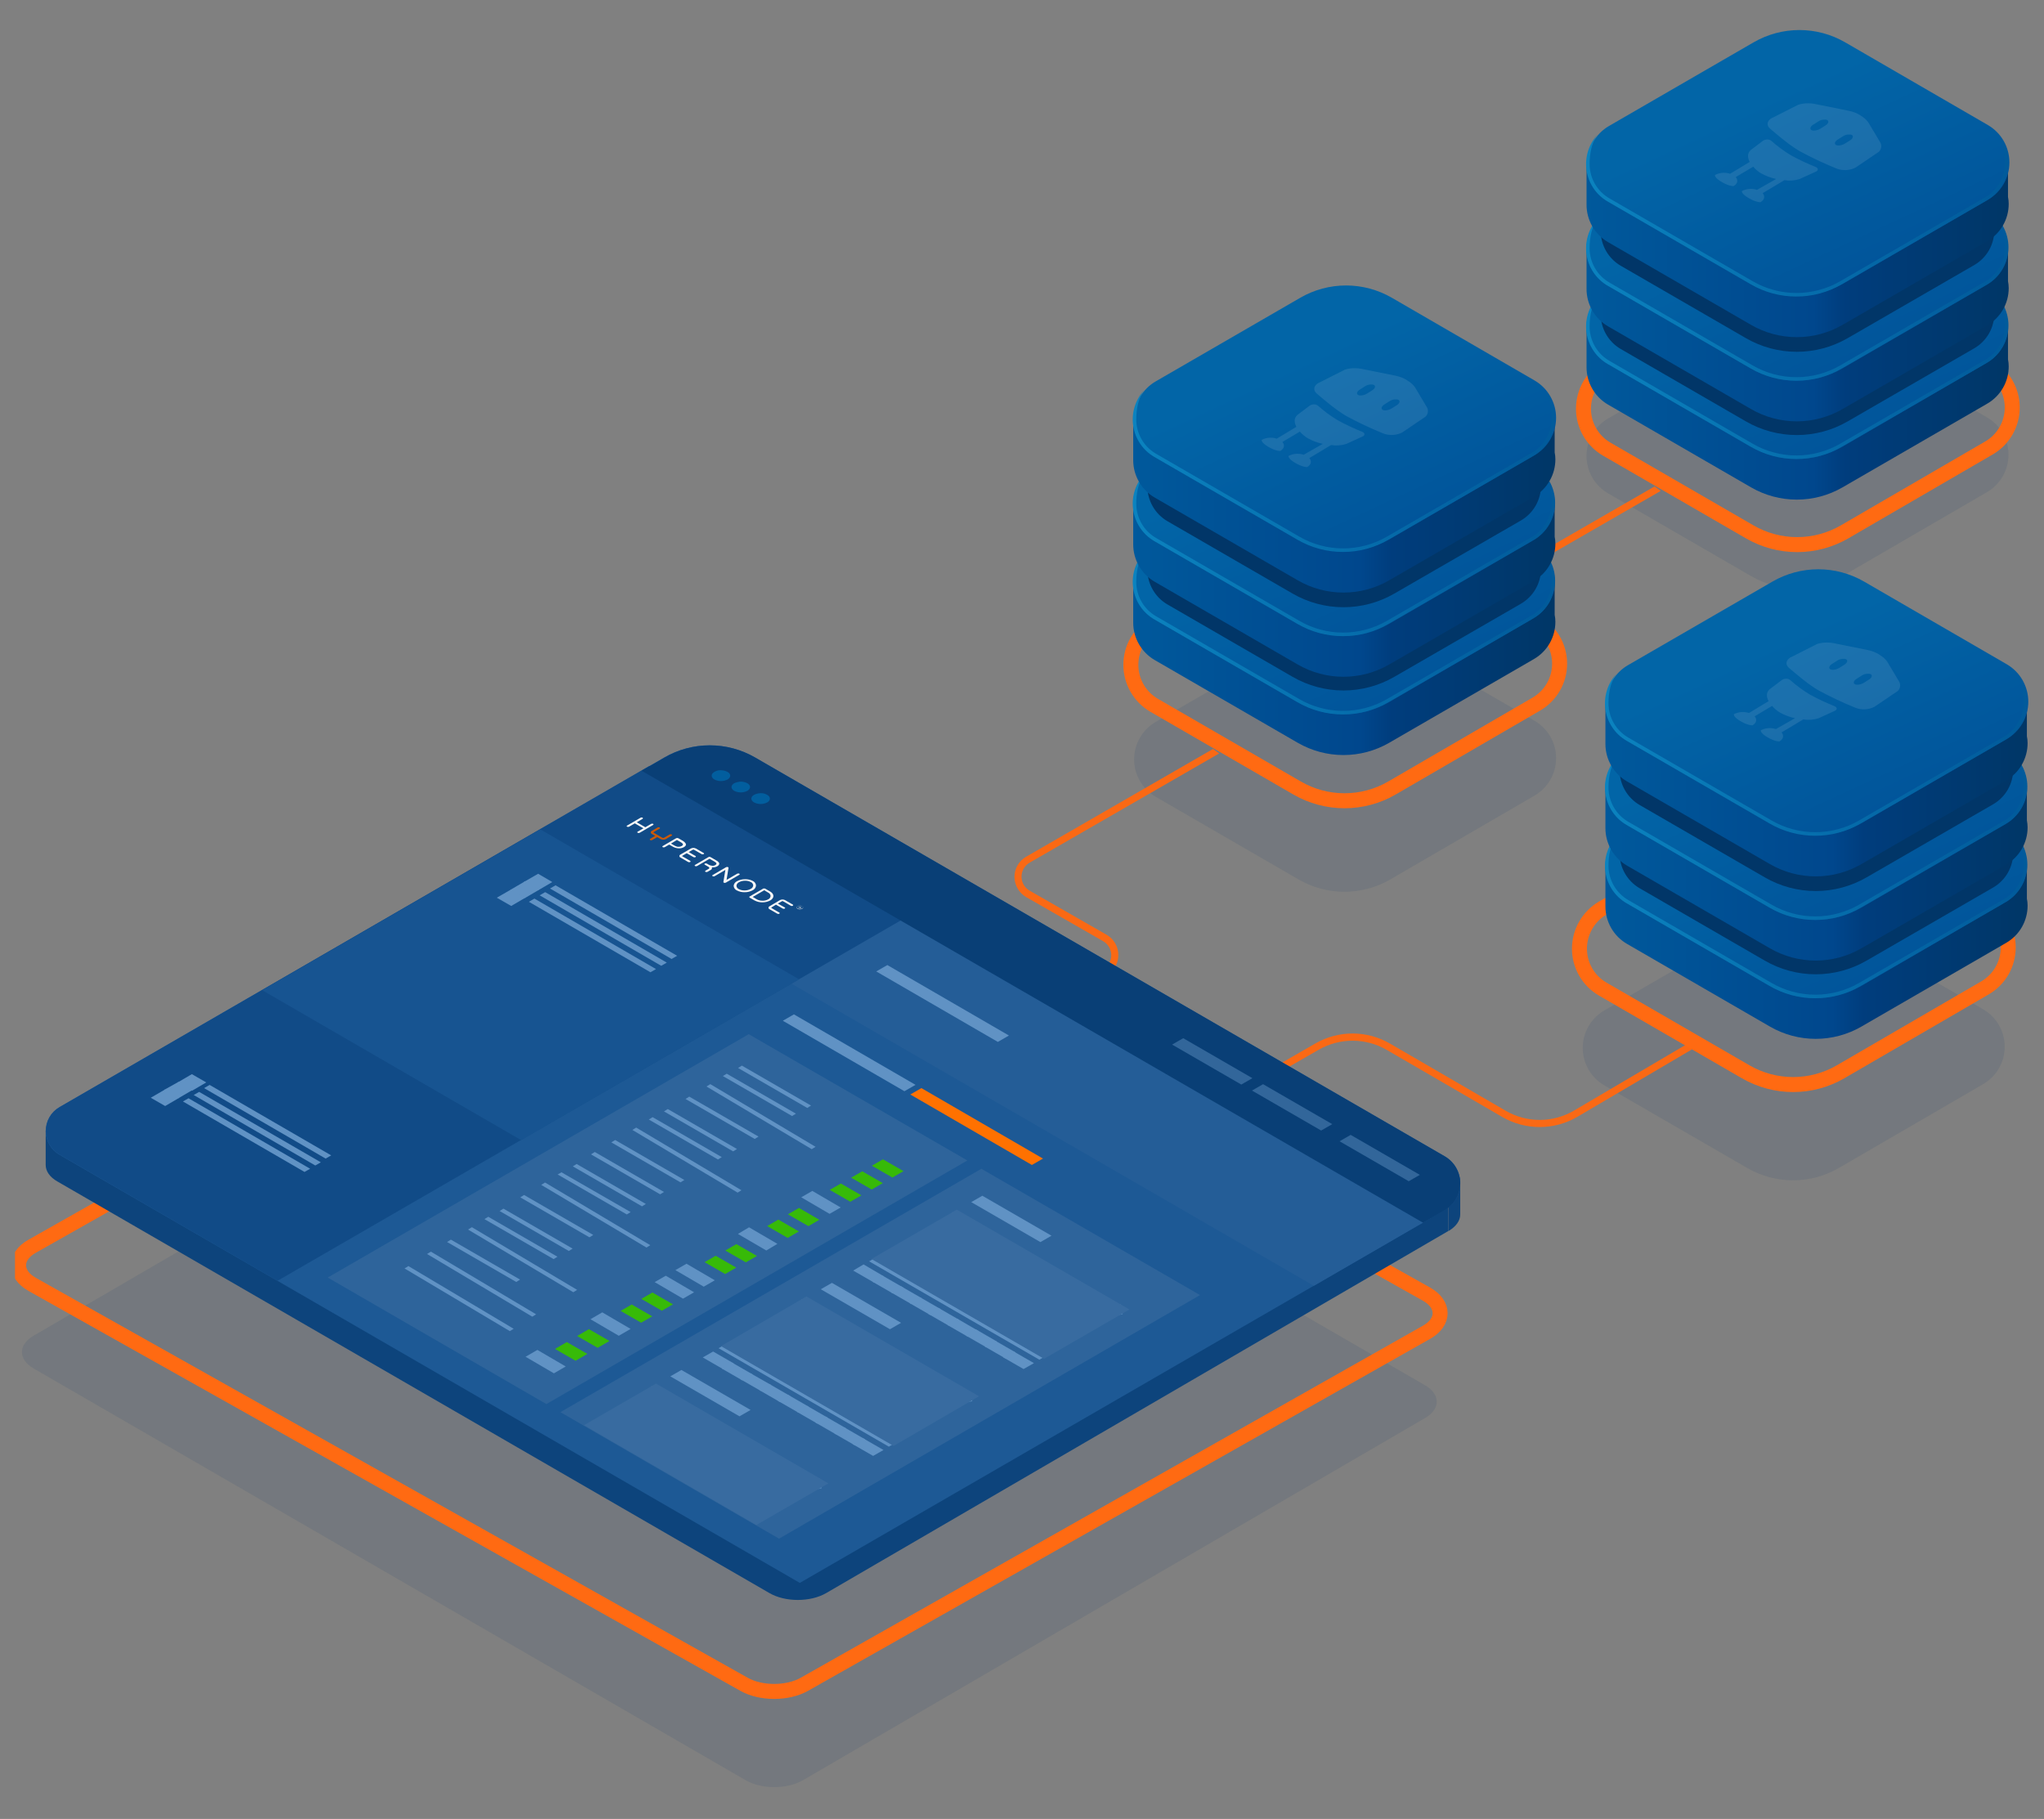 <svg width="409" height="364" viewBox="0 0 409 364" fill="none" xmlns="http://www.w3.org/2000/svg">
<rect x="0" y="0" width="409" height="364" fill="#808080" stroke="none"/>
<g clip-path="url(#clip0_1336_35409)">
<g clip-path="url(#clip1_1336_35409)">
<g opacity="0.2">
<path opacity="0.5" fill-rule="evenodd" clip-rule="evenodd" d="M285.1 277.191C288.265 278.989 288.265 281.971 285.147 283.77L160.609 356.276C157.491 358.075 152.389 358.075 149.271 356.276L6.78 273.878C3.614 272.079 3.614 269.098 6.732 267.299L131.27 194.792C134.388 192.994 139.491 192.994 142.609 194.792L285.1 277.191Z" fill="#06326A"/>
</g>
<path d="M285.431 258.97C289.069 261.005 289.069 264.554 285.478 266.589L160.94 337.061C157.586 338.954 152.247 338.954 148.893 337.061L6.449 257.029C2.811 254.994 2.811 251.444 6.402 249.409L130.94 178.985C134.294 177.092 139.633 177.092 142.987 178.985L285.431 258.97Z" stroke="#FF6A12" stroke-width="3"/>
<g opacity="0.2">
<path opacity="0.5" d="M307.069 144.246C308.376 145.006 309.461 146.097 310.215 147.409C310.97 148.722 311.367 150.209 311.367 151.724C311.367 153.238 310.97 154.726 310.215 156.038C309.461 157.35 308.376 158.441 307.069 159.202L278.155 176.003C275.375 177.608 272.222 178.453 269.013 178.453C265.804 178.453 262.652 177.608 259.871 176.003L231.241 159.438C229.934 158.678 228.849 157.587 228.094 156.275C227.34 154.962 226.943 153.475 226.943 151.96C226.943 150.446 227.34 148.958 228.094 147.646C228.849 146.334 229.934 145.243 231.241 144.483L260.202 127.728C262.982 126.124 266.135 125.279 269.344 125.279C272.553 125.279 275.705 126.124 278.486 127.728L307.069 144.246Z" fill="#06326A"/>
</g>
<path fill-rule="evenodd" clip-rule="evenodd" d="M113.081 213.014L145.113 194.603C147.386 193.296 149.963 192.613 152.584 192.621C155.205 192.629 157.777 193.329 160.042 194.65L183.192 208.092C185.269 209.293 187.627 209.922 190.026 209.914C192.424 209.905 194.778 209.26 196.846 208.044L220.752 193.941C221.241 193.657 221.646 193.25 221.928 192.759C222.21 192.269 222.358 191.714 222.358 191.148C222.358 190.583 222.21 190.027 221.928 189.537C221.646 189.047 221.241 188.639 220.752 188.356L205.303 179.505C204.605 179.091 204.025 178.503 203.619 177.798C203.214 177.093 202.996 176.296 202.988 175.483C202.989 174.668 203.203 173.867 203.609 173.161C204.016 172.455 204.6 171.869 205.303 171.46L242.721 149.878L243.95 150.777L206.012 172.643C205.523 172.927 205.118 173.334 204.836 173.824C204.554 174.314 204.406 174.87 204.406 175.435C204.406 176.001 204.554 176.556 204.836 177.047C205.118 177.537 205.523 177.944 206.012 178.228L221.461 187.078C222.162 187.487 222.744 188.072 223.15 188.775C223.557 189.478 223.773 190.275 223.778 191.087C223.782 191.9 223.575 192.699 223.177 193.407C222.78 194.115 222.204 194.707 221.508 195.124L197.602 209.228C195.319 210.572 192.721 211.284 190.073 211.292C187.425 211.301 184.822 210.604 182.531 209.275L159.381 195.834C157.326 194.652 155 194.026 152.631 194.017C150.262 194.009 147.932 194.619 145.869 195.786L114.309 213.913L113.081 213.014Z" fill="#FA6914"/>
<g opacity="0.2">
<path opacity="0.5" d="M396.834 201.986C398.142 202.747 399.227 203.838 399.981 205.15C400.735 206.462 401.132 207.95 401.132 209.464C401.132 210.978 400.735 212.466 399.981 213.779C399.227 215.091 398.142 216.182 396.834 216.942L367.92 233.744C365.14 235.348 361.987 236.193 358.779 236.193C355.57 236.193 352.417 235.348 349.637 233.744L321.006 217.179C319.699 216.418 318.614 215.327 317.86 214.015C317.105 212.703 316.708 211.215 316.708 209.701C316.708 208.187 317.105 206.699 317.86 205.387C318.614 204.074 319.699 202.983 321.006 202.223L349.967 185.469C352.748 183.864 355.9 183.019 359.109 183.019C362.318 183.019 365.471 183.864 368.251 185.469L396.834 201.986Z" fill="#06326A"/>
</g>
<path fill-rule="evenodd" clip-rule="evenodd" d="M231.193 227.212L263.225 208.802C265.499 207.495 268.076 206.811 270.697 206.819C273.317 206.828 275.89 207.528 278.155 208.849L301.305 222.29C303.382 223.492 305.74 224.121 308.138 224.112C310.537 224.104 312.89 223.459 314.959 222.243L338.912 208.139L339.621 209.37L315.667 223.473C313.384 224.817 310.786 225.53 308.138 225.538C305.49 225.547 302.888 224.85 300.596 223.521L277.446 210.08C275.392 208.898 273.066 208.272 270.696 208.263C268.327 208.255 265.997 208.865 263.934 210.032L232.374 228.159L231.193 227.212Z" fill="#FA6914"/>
<path fill-rule="evenodd" clip-rule="evenodd" d="M153.948 318.792L11.504 236.441C9.898 235.542 9.142 234.311 9.142 233.128V226.171C9.142 227.354 9.945 228.585 11.504 229.484L153.948 311.882C157.113 313.681 162.168 313.681 165.287 311.882L289.824 239.375V246.333L165.334 318.792C162.168 320.638 157.113 320.638 153.948 318.792ZM292.187 236.11V243.067C292.187 244.25 291.384 245.433 289.872 246.333V239.375C291.431 238.476 292.187 237.293 292.187 236.11Z" fill="#0D447C"/>
<path fill-rule="evenodd" clip-rule="evenodd" d="M289.825 233.223C292.99 235.021 292.99 238.003 289.872 239.802L165.334 312.308C162.216 314.154 157.113 314.154 153.995 312.308L11.551 229.957C8.386 228.159 8.386 225.177 11.504 223.379L136.042 150.872C139.16 149.073 144.263 149.073 147.381 150.872L289.825 233.223Z" fill="url(#paint0_linear_1336_35409)"/>
<path fill-rule="evenodd" clip-rule="evenodd" d="M11.877 231.07L160.042 316.762L289.116 242.13C290.054 241.587 290.832 240.806 291.374 239.866C291.915 238.926 292.2 237.86 292.2 236.775C292.2 235.69 291.915 234.624 291.374 233.684C290.832 232.744 290.054 231.963 289.116 231.42L151.052 151.572C148.297 149.979 145.173 149.141 141.992 149.141C138.812 149.141 135.688 149.979 132.933 151.572L11.877 221.566C11.044 222.047 10.352 222.74 9.871 223.574C9.39 224.408 9.137 225.354 9.137 226.318C9.137 227.281 9.39 228.227 9.871 229.062C10.352 229.896 11.044 230.588 11.877 231.07Z" fill="#1D5995"/>
<path fill-rule="evenodd" clip-rule="evenodd" d="M156.74 195.914L262.9 257.313L286.333 243.73L180.221 182.345L156.74 195.914Z" fill="#245D97"/>
<path fill-rule="evenodd" clip-rule="evenodd" d="M175.336 194.399L199.667 208.503L201.887 207.225L177.556 193.122L175.336 194.399Z" fill="#6092C4"/>
<path fill-rule="evenodd" clip-rule="evenodd" d="M11.915 231.05L55.536 256.305L181.822 183.277L129.947 153.271L11.92 221.552C11.089 222.034 10.399 222.727 9.92 223.561C9.441 224.394 9.188 225.339 9.188 226.301C9.188 227.263 9.441 228.208 9.92 229.042C10.399 229.875 11.089 230.568 11.92 231.05H11.915Z" fill="#114B87"/>
<path fill-rule="evenodd" clip-rule="evenodd" d="M52.461 198.153L104.288 228.159L159.896 195.976L108.115 165.969L52.461 198.153Z" fill="#175491"/>
<path fill-rule="evenodd" clip-rule="evenodd" d="M104.799 176.51L107.681 178.166L110.515 176.51L107.681 174.853L104.799 176.51Z" fill="#6092C4"/>
<path fill-rule="evenodd" clip-rule="evenodd" d="M107.983 179.169L132.314 193.273L133.425 192.634L109.093 178.53L107.983 179.169Z" fill="#6092C4"/>
<path fill-rule="evenodd" clip-rule="evenodd" d="M110.052 177.802L134.384 191.905L135.494 191.266L111.163 177.163L110.052 177.802Z" fill="#6092C4"/>
<path fill-rule="evenodd" clip-rule="evenodd" d="M105.824 180.461L130.155 194.565L131.265 193.926L106.939 179.823L105.824 180.461Z" fill="#6092C4"/>
<path fill-rule="evenodd" clip-rule="evenodd" d="M102.125 178.071L105.007 179.728L107.841 178.071L104.959 176.415L102.125 178.071Z" fill="#6092C4"/>
<path fill-rule="evenodd" clip-rule="evenodd" d="M99.408 179.643L102.29 181.299L105.125 179.643L102.29 177.986L99.408 179.643Z" fill="#6092C4"/>
<path fill-rule="evenodd" clip-rule="evenodd" d="M35.557 216.611L38.439 218.267L41.273 216.611L38.391 214.954L35.557 216.611Z" fill="#6092C4"/>
<path fill-rule="evenodd" clip-rule="evenodd" d="M32.835 218.106L35.717 219.763L38.552 218.106L35.717 216.497L32.835 218.106Z" fill="#6092C4"/>
<path fill-rule="evenodd" clip-rule="evenodd" d="M30.166 219.678L33.048 221.334L35.882 219.678L33.001 218.031L30.166 219.678Z" fill="#6092C4"/>
<path fill-rule="evenodd" clip-rule="evenodd" d="M65.581 255.657L109.33 280.977L193.568 232.229L149.819 206.956L65.581 255.657Z" fill="#2E649B"/>
<path fill-rule="evenodd" clip-rule="evenodd" d="M147.688 213.719L161.531 221.717L162.291 221.244L148.449 213.246L147.688 213.719Z" fill="#6092C4"/>
<path fill-rule="evenodd" clip-rule="evenodd" d="M144.65 215.338L158.493 223.336L159.258 222.863L145.415 214.864L144.65 215.338Z" fill="#6092C4"/>
<path fill-rule="evenodd" clip-rule="evenodd" d="M141.366 217.425L162.424 229.967L163.189 229.493L142.127 216.951L141.366 217.425Z" fill="#6092C4"/>
<path fill-rule="evenodd" clip-rule="evenodd" d="M174.457 233.275L178.567 235.641L180.788 234.363L176.677 231.997L174.457 233.275Z" fill="#37BA08"/>
<path fill-rule="evenodd" clip-rule="evenodd" d="M170.318 235.675L174.428 238.041L176.649 236.763L172.539 234.397L170.318 235.675Z" fill="#37BA08"/>
<path fill-rule="evenodd" clip-rule="evenodd" d="M166.033 238.117L170.144 240.483L172.364 239.205L168.254 236.839L166.033 238.117Z" fill="#37BA08"/>
<path fill-rule="evenodd" clip-rule="evenodd" d="M160.326 239.598L165.995 242.911L168.216 241.633L162.546 238.32L160.326 239.598Z" fill="#6092C4"/>
<path fill-rule="evenodd" clip-rule="evenodd" d="M153.509 245.358L157.619 247.724L159.854 246.427L155.743 244.061L153.509 245.358Z" fill="#37BA08"/>
<path fill-rule="evenodd" clip-rule="evenodd" d="M145.132 250.247L149.242 252.613L151.463 251.335L147.352 248.969L145.132 250.247Z" fill="#37BA08"/>
<path fill-rule="evenodd" clip-rule="evenodd" d="M135.144 254.17L140.814 257.483L143.034 256.206L137.365 252.893L135.144 254.17Z" fill="#6092C4"/>
<path fill-rule="evenodd" clip-rule="evenodd" d="M128.327 259.93L132.437 262.297L134.658 261.019L130.547 258.652L128.327 259.93Z" fill="#37BA08"/>
<path fill-rule="evenodd" clip-rule="evenodd" d="M157.656 243.006L161.767 245.372L163.94 244.094L159.877 241.728L157.656 243.006Z" fill="#37BA08"/>
<path fill-rule="evenodd" clip-rule="evenodd" d="M147.664 246.929L153.334 250.242L155.554 248.917L149.885 245.604L147.664 246.929Z" fill="#6092C4"/>
<path fill-rule="evenodd" clip-rule="evenodd" d="M140.989 252.58L145.099 254.947L147.319 253.669L143.209 251.302L140.989 252.58Z" fill="#37BA08"/>
<path fill-rule="evenodd" clip-rule="evenodd" d="M130.996 256.57L136.665 259.883L138.886 258.605L133.217 255.292L130.996 256.57Z" fill="#6092C4"/>
<path fill-rule="evenodd" clip-rule="evenodd" d="M124.183 262.33L128.294 264.696L130.514 263.418L126.404 261.052L124.183 262.33Z" fill="#37BA08"/>
<path fill-rule="evenodd" clip-rule="evenodd" d="M118.15 263.996L123.82 267.309L126.182 265.936L120.513 262.623L118.15 263.996Z" fill="#6092C4"/>
<path fill-rule="evenodd" clip-rule="evenodd" d="M115.481 267.356L119.591 269.722L121.954 268.35L117.843 265.983L115.481 267.356Z" fill="#37BA08"/>
<path fill-rule="evenodd" clip-rule="evenodd" d="M105.167 271.511L110.837 274.824L113.199 273.452L107.529 270.139L105.167 271.511Z" fill="#6092C4"/>
<path fill-rule="evenodd" clip-rule="evenodd" d="M111.059 269.94L115.169 272.307L117.531 270.934L113.421 268.568L111.059 269.94Z" fill="#37BA08"/>
<path fill-rule="evenodd" clip-rule="evenodd" d="M156.641 204.268L180.972 218.371L183.193 217.094L158.861 202.99L156.641 204.268Z" fill="#6092C4"/>
<path fill-rule="evenodd" clip-rule="evenodd" d="M182.148 219.024L206.48 233.128L208.7 231.85L184.369 217.747L182.148 219.024Z" fill="#FF7100"/>
<path fill-rule="evenodd" clip-rule="evenodd" d="M112.136 282.591L155.885 307.911L240.123 259.163L196.374 233.89L112.136 282.591Z" fill="#2E649B"/>
<path fill-rule="evenodd" clip-rule="evenodd" d="M194.342 240.563L208.185 248.562L210.406 247.284L196.563 239.286L194.342 240.563Z" fill="#6092C4"/>
<path fill-rule="evenodd" clip-rule="evenodd" d="M173.909 252.41L207.973 272.098L209.862 271.01L175.799 251.321L173.909 252.41Z" fill="#6092C4"/>
<path fill-rule="evenodd" clip-rule="evenodd" d="M170.72 254.26L174.83 256.627L176.909 255.444L172.799 253.03L170.72 254.26Z" fill="#6092C4"/>
<path fill-rule="evenodd" clip-rule="evenodd" d="M174.551 256.475L178.662 258.842L180.74 257.658L176.63 255.292L174.551 256.475Z" fill="#6092C4"/>
<path fill-rule="evenodd" clip-rule="evenodd" d="M189.561 265.146L193.671 267.512L195.75 266.329L191.593 263.915L189.561 265.146Z" fill="#6092C4"/>
<path fill-rule="evenodd" clip-rule="evenodd" d="M178.237 258.596L182.347 260.962L184.426 259.779L180.315 257.412L178.237 258.596Z" fill="#6092C4"/>
<path fill-rule="evenodd" clip-rule="evenodd" d="M185.739 262.931L189.849 265.297L191.928 264.114L187.818 261.748L185.739 262.931Z" fill="#6092C4"/>
<path fill-rule="evenodd" clip-rule="evenodd" d="M182.059 260.806L186.169 263.172L188.248 261.989L184.137 259.623L182.059 260.806Z" fill="#6092C4"/>
<path fill-rule="evenodd" clip-rule="evenodd" d="M193.246 267.252L197.357 269.618L199.435 268.435L195.278 266.021L193.246 267.252Z" fill="#6092C4"/>
<path fill-rule="evenodd" clip-rule="evenodd" d="M197.068 269.476L201.179 271.843L203.257 270.66L199.147 268.293L197.068 269.476Z" fill="#6092C4"/>
<path fill-rule="evenodd" clip-rule="evenodd" d="M200.701 271.601L204.812 273.968L206.891 272.785L202.78 270.418L200.701 271.601Z" fill="#6092C4"/>
<path d="M191.508 242.977L187.397 252.064C187.161 252.632 187.728 253.2 188.673 253.342C189.051 253.398 189.435 253.382 189.807 253.295L198.547 251.212C199.445 250.976 200.531 251.26 200.909 251.78C200.998 251.905 201.047 252.053 201.051 252.206L200.768 258.028C200.72 258.596 201.524 259.069 202.516 259.116C202.69 259.124 202.865 259.108 203.035 259.069L210.264 257.933C211.209 257.791 212.201 258.122 212.484 258.69C212.527 258.761 212.553 258.84 212.561 258.922C212.57 259.003 212.559 259.086 212.532 259.164L211.114 263.186C210.925 263.754 211.54 264.322 212.532 264.417C212.862 264.472 213.2 264.456 213.524 264.37L224.437 262.003" stroke="#5A8DC0" stroke-width="2"/>
<path fill-rule="evenodd" clip-rule="evenodd" d="M174.372 251.946L208.908 271.918L225.996 262.046L191.46 242.073L174.372 251.946Z" fill="#386BA0"/>
<path fill-rule="evenodd" clip-rule="evenodd" d="M164.238 257.999L178.081 265.998L180.301 264.72L166.468 256.721L164.238 257.999Z" fill="#6092C4"/>
<path fill-rule="evenodd" clip-rule="evenodd" d="M143.79 269.798L177.854 289.496L179.743 288.408L145.68 268.71L143.79 269.798Z" fill="#6092C4"/>
<path fill-rule="evenodd" clip-rule="evenodd" d="M140.62 271.644L144.73 274.01L146.809 272.827L142.699 270.461L140.62 271.644Z" fill="#6092C4"/>
<path fill-rule="evenodd" clip-rule="evenodd" d="M144.442 273.878L148.552 276.244L150.631 275.061L146.521 272.695L144.442 273.878Z" fill="#6092C4"/>
<path fill-rule="evenodd" clip-rule="evenodd" d="M159.452 282.529L163.562 284.896L165.641 283.713L161.531 281.346L159.452 282.529Z" fill="#6092C4"/>
<path fill-rule="evenodd" clip-rule="evenodd" d="M148.127 275.984L152.238 278.35L154.316 277.167L150.159 274.801L148.127 275.984Z" fill="#6092C4"/>
<path fill-rule="evenodd" clip-rule="evenodd" d="M155.63 280.315L159.74 282.681L161.819 281.498L157.709 279.131L155.63 280.315Z" fill="#6092C4"/>
<path fill-rule="evenodd" clip-rule="evenodd" d="M151.949 278.194L156.06 280.561L158.139 279.377L154.028 277.011L151.949 278.194Z" fill="#6092C4"/>
<path fill-rule="evenodd" clip-rule="evenodd" d="M163.132 284.654L167.243 287.021L169.321 285.838L165.211 283.471L163.132 284.654Z" fill="#6092C4"/>
<path fill-rule="evenodd" clip-rule="evenodd" d="M166.94 286.865L171.051 289.231L173.129 288.048L169.019 285.682L166.94 286.865Z" fill="#6092C4"/>
<path fill-rule="evenodd" clip-rule="evenodd" d="M170.597 288.985L174.707 291.351L176.786 290.168L172.676 287.802L170.597 288.985Z" fill="#6092C4"/>
<path d="M161.365 260.394L157.255 269.481C157.019 270.049 157.586 270.617 158.531 270.759C158.908 270.814 159.293 270.798 159.664 270.712L168.405 268.629C169.302 268.392 170.389 268.676 170.767 269.197C170.856 269.322 170.905 269.47 170.909 269.623L170.625 275.444C170.578 276.012 171.381 276.486 172.373 276.533C172.548 276.541 172.723 276.525 172.893 276.486L180.169 275.35C181.114 275.208 182.106 275.539 182.389 276.107C182.432 276.177 182.458 276.256 182.466 276.338C182.474 276.42 182.464 276.503 182.437 276.58L181.019 280.603C180.83 281.171 181.444 281.739 182.437 281.834C182.767 281.889 183.105 281.872 183.429 281.786L194.342 279.42" stroke="#5A8DC0" stroke-width="2"/>
<path fill-rule="evenodd" clip-rule="evenodd" d="M144.263 269.382L178.799 289.354L195.901 279.415L161.365 259.443L144.263 269.382Z" fill="#386BA0"/>
<path fill-rule="evenodd" clip-rule="evenodd" d="M134.128 275.43L147.971 283.429L150.192 282.151L136.349 274.152L134.128 275.43Z" fill="#6092C4"/>
<path d="M131.27 277.811L127.16 286.898C126.924 287.466 127.491 288.034 128.436 288.176C128.813 288.231 129.198 288.215 129.569 288.128L138.31 286.046C139.207 285.809 140.294 286.093 140.672 286.614C140.761 286.738 140.81 286.887 140.814 287.04L140.53 292.861C140.483 293.429 141.286 293.902 142.278 293.95C142.453 293.958 142.628 293.942 142.798 293.902L150.027 292.767C150.971 292.625 151.964 292.956 152.247 293.524C152.29 293.594 152.316 293.673 152.324 293.755C152.332 293.837 152.322 293.92 152.294 293.997L150.877 298.02C150.688 298.588 151.302 299.156 152.294 299.25C152.625 299.305 152.963 299.289 153.286 299.203L164.2 296.837" stroke="#5A8DC0" stroke-width="2"/>
<path fill-rule="evenodd" clip-rule="evenodd" d="M116.861 285.204L151.349 305.176L165.759 296.846L131.27 276.874L116.861 285.204Z" fill="#386BA0"/>
<path fill-rule="evenodd" clip-rule="evenodd" d="M128.459 154.279L284.736 244.676C284.744 244.681 284.753 244.683 284.762 244.683C284.771 244.683 284.78 244.681 284.788 244.676L289.083 242.187C290.028 241.639 290.813 240.852 291.359 239.904C291.905 238.956 292.193 237.881 292.193 236.787C292.193 235.692 291.905 234.617 291.359 233.67C290.813 232.722 290.028 231.934 289.083 231.387L151.127 151.601C148.364 150.003 145.23 149.162 142.04 149.162C138.849 149.162 135.715 150.003 132.952 151.601L128.464 154.199C128.459 154.203 128.455 154.209 128.452 154.215C128.449 154.221 128.448 154.228 128.448 154.234C128.448 154.241 128.449 154.248 128.452 154.254C128.455 154.26 128.459 154.266 128.464 154.27L128.459 154.279Z" fill="#093F76"/>
<path fill-rule="evenodd" clip-rule="evenodd" d="M268.044 228.386L281.887 236.384L284.108 235.107L270.265 227.108L268.044 228.386Z" fill="#32669A"/>
<path fill-rule="evenodd" clip-rule="evenodd" d="M250.517 218.239L264.359 226.237L266.58 224.959L252.737 216.961L250.517 218.239Z" fill="#32669A"/>
<path fill-rule="evenodd" clip-rule="evenodd" d="M234.538 209.038L248.381 217.037L250.602 215.759L236.759 207.76L234.538 209.038Z" fill="#32669A"/>
<path fill-rule="evenodd" clip-rule="evenodd" d="M38.76 219.129L63.091 233.232L64.201 232.594L39.851 218.504L38.76 219.129Z" fill="#6092C4"/>
<path fill-rule="evenodd" clip-rule="evenodd" d="M40.834 217.747L65.16 231.85L66.27 231.211L41.944 217.108L40.834 217.747Z" fill="#6092C4"/>
<path fill-rule="evenodd" clip-rule="evenodd" d="M36.601 220.421L60.932 234.524L62.056 233.886L37.725 219.782L36.601 220.421Z" fill="#6092C4"/>
<path fill-rule="evenodd" clip-rule="evenodd" d="M137.176 219.924L151.019 227.922L151.779 227.449L137.918 219.45L137.176 219.924Z" fill="#6092C4"/>
<path fill-rule="evenodd" clip-rule="evenodd" d="M132.858 222.408L146.7 230.407L147.466 229.934L133.623 221.935L132.858 222.408Z" fill="#6092C4"/>
<path fill-rule="evenodd" clip-rule="evenodd" d="M129.82 224.032L143.663 232.03L144.428 231.557L130.585 223.559L129.82 224.032Z" fill="#6092C4"/>
<path fill-rule="evenodd" clip-rule="evenodd" d="M126.536 226.119L147.598 238.661L148.364 238.188L127.302 225.646L126.536 226.119Z" fill="#6092C4"/>
<path fill-rule="evenodd" clip-rule="evenodd" d="M122.327 228.608L136.169 236.607L136.935 236.133L123.092 228.135L122.327 228.608Z" fill="#6092C4"/>
<path fill-rule="evenodd" clip-rule="evenodd" d="M114.621 233.407L128.464 241.406L129.229 240.933L115.386 232.934L114.621 233.407Z" fill="#6092C4"/>
<path fill-rule="evenodd" clip-rule="evenodd" d="M118.25 231.003L132.092 239.002L132.858 238.529L119.015 230.53L118.25 231.003Z" fill="#6092C4"/>
<path fill-rule="evenodd" clip-rule="evenodd" d="M111.583 235.031L125.426 243.029L126.191 242.556L112.349 234.595L111.583 235.031Z" fill="#6092C4"/>
<path fill-rule="evenodd" clip-rule="evenodd" d="M108.3 237.113L129.362 249.655L130.122 249.182L109.065 236.64L108.3 237.113Z" fill="#6092C4"/>
<path fill-rule="evenodd" clip-rule="evenodd" d="M104.104 239.608L117.947 247.606L118.712 247.133L104.87 239.134L104.104 239.608Z" fill="#6092C4"/>
<path fill-rule="evenodd" clip-rule="evenodd" d="M99.975 242.343L113.818 250.342L114.583 249.868L100.74 241.87L99.975 242.343Z" fill="#6092C4"/>
<path fill-rule="evenodd" clip-rule="evenodd" d="M96.937 243.966L110.78 251.965L111.545 251.492L97.703 243.493L96.937 243.966Z" fill="#6092C4"/>
<path fill-rule="evenodd" clip-rule="evenodd" d="M93.654 246.054L114.716 258.596L115.481 258.122L94.419 245.58L93.654 246.054Z" fill="#6092C4"/>
<path fill-rule="evenodd" clip-rule="evenodd" d="M85.452 250.943L106.514 263.489L107.279 263.016L86.217 250.474L85.452 250.943Z" fill="#6092C4"/>
<path fill-rule="evenodd" clip-rule="evenodd" d="M80.954 253.839L102.016 266.381L102.782 265.908L81.72 253.361L80.954 253.839Z" fill="#6092C4"/>
<path fill-rule="evenodd" clip-rule="evenodd" d="M89.459 248.543L103.301 256.542L104.067 256.068L90.224 248.07L89.459 248.543Z" fill="#6092C4"/>
<path fill-rule="evenodd" clip-rule="evenodd" d="M142.94 154.469C142.231 154.895 142.231 155.557 142.94 155.983C143.349 156.193 143.803 156.303 144.263 156.303C144.723 156.303 145.176 156.193 145.585 155.983C146.294 155.557 146.294 154.895 145.585 154.469C145.175 154.26 144.723 154.147 144.263 154.137C143.798 154.11 143.337 154.226 142.94 154.469ZM146.908 156.74C146.2 157.166 146.2 157.829 146.908 158.255C147.318 158.465 147.771 158.575 148.231 158.575C148.691 158.575 149.145 158.465 149.554 158.255C150.263 157.829 150.263 157.166 149.554 156.74C149.143 156.532 148.691 156.419 148.231 156.409C147.774 156.44 147.326 156.552 146.908 156.74ZM150.877 159.06C150.168 159.485 150.168 160.148 150.877 160.574C151.286 160.784 151.74 160.894 152.2 160.894C152.66 160.894 153.113 160.784 153.523 160.574C154.231 160.148 154.231 159.485 153.523 159.06C153.121 158.828 152.663 158.713 152.2 158.728C151.74 158.738 151.288 158.851 150.877 159.06Z" fill="#025E9E"/>
<g opacity="0.2">
<path opacity="0.5" d="M397.59 83.524C398.898 84.284 399.983 85.375 400.737 86.687C401.491 88 401.888 89.487 401.888 91.002C401.888 92.516 401.491 94.004 400.737 95.316C399.983 96.628 398.898 97.719 397.59 98.479L368.676 115.281C365.896 116.886 362.743 117.73 359.534 117.73C356.325 117.73 353.173 116.886 350.392 115.281L321.762 98.716C320.455 97.956 319.37 96.865 318.616 95.552C317.861 94.24 317.464 92.752 317.464 91.238C317.464 89.724 317.861 88.236 318.616 86.924C319.37 85.612 320.455 84.521 321.762 83.76L350.723 67.006C353.504 65.401 356.656 64.557 359.865 64.557C363.074 64.557 366.227 65.401 369.007 67.006L397.59 83.524Z" fill="#06326A"/>
</g>
<path d="M397.968 73.443C399.386 74.261 400.564 75.438 401.385 76.856C402.206 78.274 402.64 79.883 402.645 81.522C402.65 83.161 402.224 84.773 401.412 86.196C400.6 87.618 399.428 88.802 398.016 89.629L369.102 106.431C366.216 108.105 362.94 108.986 359.605 108.986C356.271 108.986 352.995 108.105 350.109 106.431L321.479 89.866C320.066 89.042 318.895 87.86 318.083 86.44C317.27 85.019 316.844 83.41 316.849 81.773C316.854 80.137 317.283 78.531 318.095 77.112C318.907 75.694 320.073 74.511 321.479 73.679L350.44 56.925C353.326 55.251 356.601 54.37 359.936 54.37C363.271 54.37 366.547 55.251 369.432 56.925L397.968 73.443Z" stroke="#FF6A12" stroke-width="3"/>
<path d="M401.795 71.928V65.397H396.835L368.96 49.306C366.18 47.701 363.027 46.856 359.818 46.856C356.609 46.856 353.457 47.701 350.676 49.306L322.802 65.397H317.463V73.49C317.464 75.004 317.861 76.492 318.615 77.804C319.37 79.117 320.455 80.208 321.762 80.968L350.393 97.533C353.173 99.138 356.326 99.982 359.535 99.982C362.744 99.982 365.896 99.138 368.677 97.533L397.638 80.779C398.949 80.023 400.037 78.933 400.792 77.62C401.547 76.306 401.942 74.816 401.937 73.301C401.937 72.84 401.89 72.38 401.795 71.928Z" fill="url(#paint1_linear_1336_35409)"/>
<path d="M397.59 57.635C398.898 58.395 399.983 59.486 400.737 60.799C401.491 62.111 401.888 63.599 401.888 65.113C401.888 66.627 401.491 68.115 400.737 69.427C399.983 70.74 398.898 71.83 397.59 72.591L368.676 89.392C365.896 90.997 362.743 91.842 359.534 91.842C356.325 91.842 353.173 90.997 350.392 89.392L321.762 72.827C320.455 72.067 319.37 70.976 318.616 69.664C317.861 68.352 317.464 66.864 317.464 65.35C317.464 63.835 317.861 62.347 318.616 61.035C319.37 59.723 320.455 58.632 321.762 57.872L350.723 41.117C353.504 39.513 356.656 38.668 359.865 38.668C363.074 38.668 366.227 39.513 369.007 41.117L397.59 57.635Z" fill="url(#paint2_linear_1336_35409)"/>
<path d="M401.181 65.16C401.18 66.553 400.813 67.92 400.116 69.125C399.42 70.33 398.418 71.33 397.212 72.023L368.251 88.777C365.581 90.328 362.55 91.145 359.464 91.145C356.377 91.145 353.346 90.328 350.676 88.777L322.046 72.212C320.84 71.519 319.839 70.519 319.142 69.315C318.445 68.11 318.078 66.742 318.077 65.35C318.077 61.185 319.683 59.434 319.683 59.434C318.8 60.386 318.142 61.526 317.757 62.767C317.373 64.009 317.272 65.322 317.463 66.608C317.653 67.894 318.13 69.121 318.858 70.198C319.586 71.274 320.546 72.173 321.668 72.828L350.298 89.392C353.067 91.005 356.213 91.855 359.416 91.853C362.621 91.867 365.77 91.017 368.535 89.392L397.496 72.638C398.807 71.882 399.895 70.792 400.65 69.479C401.405 68.166 401.8 66.676 401.795 65.16C401.782 63.06 401.029 61.032 399.669 59.434C399.764 59.434 401.181 60.948 401.181 65.16Z" fill="url(#paint3_linear_1336_35409)"/>
<path d="M398.961 61.374V55.269H394.331L368.346 40.266C365.758 38.777 362.826 37.994 359.842 37.994C356.858 37.994 353.926 38.777 351.338 40.266L325.353 55.269H320.298V62.841C320.295 64.259 320.665 65.653 321.37 66.882C322.074 68.112 323.09 69.134 324.313 69.846L349.353 84.328C352.449 86.119 355.96 87.061 359.535 87.061C363.109 87.061 366.62 86.119 369.716 84.328L395.039 69.704C396.266 68.995 397.283 67.973 397.988 66.743C398.693 65.513 399.062 64.118 399.055 62.699C399.05 62.256 399.018 61.813 398.961 61.374Z" fill="#013668"/>
<path d="M401.795 56.263V49.731H396.835L368.96 33.64C366.18 32.035 363.027 31.19 359.818 31.19C356.609 31.19 353.457 32.035 350.676 33.64L322.802 49.731H317.463V57.824C317.464 59.339 317.861 60.826 318.615 62.139C319.37 63.451 320.455 64.542 321.762 65.302L350.393 81.867C353.173 83.472 356.326 84.317 359.535 84.317C362.744 84.317 365.896 83.472 368.677 81.867L397.638 65.113C398.949 64.357 400.037 63.267 400.792 61.954C401.547 60.641 401.942 59.151 401.937 57.635C401.932 57.174 401.885 56.715 401.795 56.263Z" fill="url(#paint4_linear_1336_35409)"/>
<path d="M397.59 42.017C398.898 42.777 399.983 43.868 400.737 45.18C401.491 46.493 401.888 47.98 401.888 49.495C401.888 51.009 401.491 52.497 400.737 53.809C399.983 55.121 398.898 56.212 397.59 56.972L368.676 73.727C365.896 75.332 362.743 76.176 359.534 76.176C356.325 76.176 353.173 75.332 350.392 73.727L321.762 57.162C320.455 56.401 319.37 55.311 318.616 53.998C317.861 52.686 317.464 51.198 317.464 49.684C317.464 48.17 317.861 46.682 318.616 45.37C319.37 44.057 320.455 42.967 321.762 42.206L350.723 25.452C353.504 23.847 356.656 23.002 359.865 23.002C363.074 23.002 366.227 23.847 369.007 25.452L397.59 42.017Z" fill="url(#paint5_linear_1336_35409)"/>
<path d="M401.181 49.495C401.18 50.887 400.813 52.255 400.116 53.459C399.42 54.664 398.418 55.664 397.212 56.357L368.251 73.111C365.581 74.662 362.55 75.479 359.464 75.479C356.377 75.479 353.346 74.662 350.676 73.111L322.046 56.546C320.84 55.853 319.839 54.854 319.142 53.649C318.445 52.444 318.078 51.076 318.077 49.684C318.077 45.519 319.683 43.768 319.683 43.768C318.8 44.72 318.142 45.86 317.757 47.102C317.373 48.344 317.272 49.656 317.463 50.942C317.653 52.229 318.13 53.455 318.858 54.532C319.586 55.608 320.546 56.507 321.668 57.162L350.298 73.727C353.067 75.34 356.213 76.189 359.416 76.188C362.621 76.201 365.77 75.351 368.535 73.727L397.496 56.972C398.807 56.216 399.895 55.126 400.65 53.813C401.405 52.5 401.8 51.01 401.795 49.495C401.782 47.394 401.029 45.366 399.669 43.768C399.764 43.815 401.181 45.33 401.181 49.495Z" fill="url(#paint6_linear_1336_35409)"/>
<path d="M398.961 44.715V38.609H394.331L368.346 23.606C365.758 22.118 362.826 21.334 359.842 21.334C356.858 21.334 353.926 22.118 351.338 23.606L325.353 38.609H320.298V46.182C320.295 47.6 320.665 48.993 321.37 50.223C322.074 51.452 323.09 52.474 324.313 53.186L349.353 67.669C352.449 69.459 355.96 70.402 359.535 70.402C363.109 70.402 366.62 69.459 369.716 67.669L395.039 53.044C396.266 52.335 397.283 51.314 397.988 50.084C398.693 48.853 399.062 47.458 399.055 46.04C399.05 45.597 399.018 45.154 398.961 44.715Z" fill="#013668"/>
<path d="M401.795 39.414V32.882H396.835L368.96 16.791C366.18 15.186 363.027 14.341 359.818 14.341C356.609 14.341 353.457 15.186 350.676 16.791L322.802 32.882H317.463V40.975C317.464 42.49 317.861 43.977 318.615 45.29C319.37 46.602 320.455 47.693 321.762 48.453L350.393 65.018C353.173 66.623 356.326 67.468 359.535 67.468C362.744 67.468 365.896 66.623 368.677 65.018L397.638 48.264C398.949 47.508 400.037 46.418 400.792 45.105C401.547 43.792 401.942 42.302 401.937 40.786C401.937 40.325 401.89 39.865 401.795 39.414Z" fill="url(#paint7_linear_1336_35409)"/>
<path d="M397.779 25.026C399.087 25.786 400.172 26.877 400.926 28.189C401.68 29.502 402.077 30.989 402.077 32.504C402.077 34.018 401.68 35.506 400.926 36.818C400.172 38.13 399.087 39.221 397.779 39.982L368.866 56.736C366.085 58.341 362.933 59.185 359.724 59.185C356.515 59.185 353.362 58.341 350.582 56.736L321.951 40.171C320.644 39.411 319.559 38.32 318.805 37.007C318.051 35.695 317.654 34.207 317.654 32.693C317.654 31.179 318.051 29.691 318.805 28.379C319.559 27.066 320.644 25.976 321.951 25.215L350.912 8.461C353.693 6.856 356.845 6.011 360.054 6.011C363.263 6.011 366.416 6.856 369.196 8.461L397.779 25.026Z" fill="url(#paint8_linear_1336_35409)"/>
<path opacity="0.1" fill-rule="evenodd" clip-rule="evenodd" d="M355.401 35.817C354.342 35.59 353.323 35.207 352.377 34.681C351.785 34.332 351.258 33.884 350.818 33.356L347.322 35.438C347.841 36.053 347.7 36.763 346.897 37.237C346.897 37.237 346.093 37.331 344.534 36.432C342.975 35.533 343.164 35.012 343.164 35.012C343.627 34.773 344.133 34.629 344.652 34.589C345.171 34.548 345.693 34.612 346.188 34.776L350.109 32.409C349.684 31.557 349.589 30.705 350.298 30.043L352.802 28.15C353.041 27.995 353.32 27.912 353.605 27.913C353.914 27.898 354.218 27.999 354.456 28.197C355.67 29.28 356.983 30.247 358.377 31.084C359.967 31.956 361.607 32.73 363.291 33.403C363.857 33.64 363.905 34.113 363.338 34.35L360.125 35.817C359.136 36.143 358.082 36.224 357.054 36.053L352.708 38.656C353.227 39.272 353.086 39.982 352.282 40.455C352.282 40.455 351.479 40.55 349.92 39.65C348.361 38.751 348.55 38.23 348.55 38.23C349.013 37.992 349.519 37.848 350.038 37.807C350.557 37.766 351.079 37.83 351.574 37.994L355.401 35.817ZM359.842 20.956C360.499 20.753 361.185 20.657 361.873 20.672C362.237 20.677 362.6 20.709 362.96 20.766L369.999 22.186C370.804 22.344 371.573 22.649 372.267 23.085L372.314 23.133C372.905 23.463 373.42 23.915 373.826 24.458L376.283 28.576C376.426 28.872 376.471 29.206 376.411 29.529C376.352 29.852 376.191 30.148 375.952 30.374L371.417 33.45C371.369 33.498 371.322 33.498 371.275 33.545C370.692 33.836 370.055 34.003 369.405 34.035C368.754 34.068 368.104 33.965 367.495 33.734C364.962 32.702 362.485 31.533 360.078 30.232C358.046 29.049 355.684 27.014 354.172 25.736C353.416 25.073 353.558 24.174 354.55 23.606H354.597C354.645 23.559 354.692 23.559 354.786 23.511L359.842 20.956ZM363.81 24.316L362.913 24.884C362.251 25.262 362.062 25.783 362.44 26.02C362.818 26.256 363.669 26.114 364.283 25.736L365.18 25.168C365.842 24.789 366.031 24.269 365.653 24.032C365.492 23.952 365.312 23.919 365.133 23.937C364.662 23.913 364.197 24.046 363.81 24.316ZM368.724 27.298L367.826 27.866C367.165 28.244 366.976 28.765 367.354 29.002C367.732 29.238 368.582 29.096 369.196 28.718L370.094 28.15C370.755 27.771 370.944 27.25 370.566 27.014C370.406 26.933 370.225 26.9 370.047 26.919C369.576 26.895 369.111 27.028 368.724 27.298Z" fill="white"/>
<path d="M401.181 32.646C401.18 34.038 400.813 35.406 400.116 36.611C399.42 37.816 398.418 38.815 397.212 39.508L368.251 56.263C365.581 57.813 362.55 58.63 359.464 58.63C356.377 58.63 353.346 57.813 350.676 56.263L322.046 39.698C320.84 39.005 319.839 38.005 319.142 36.8C318.445 35.595 318.078 34.228 318.077 32.835C318.077 28.67 319.683 26.919 319.683 26.919C318.8 27.872 318.142 29.011 317.757 30.253C317.373 31.495 317.272 32.808 317.463 34.094C317.653 35.38 318.13 36.607 318.858 37.683C319.586 38.76 320.546 39.659 321.668 40.313L350.298 56.878C353.067 58.491 356.213 59.34 359.416 59.339C362.621 59.352 365.77 58.502 368.535 56.878L397.496 40.124C398.807 39.368 399.895 38.278 400.65 36.965C401.405 35.651 401.8 34.161 401.795 32.646C401.782 30.546 401.029 28.518 399.669 26.919C399.764 26.919 401.181 28.434 401.181 32.646Z" fill="url(#paint9_linear_1336_35409)"/>
<path d="M307.4 124.699C308.817 125.518 309.995 126.695 310.816 128.113C311.637 129.531 312.071 131.14 312.076 132.779C312.081 134.418 311.656 136.029 310.843 137.452C310.031 138.875 308.86 140.059 307.447 140.885L278.533 157.687C275.647 159.361 272.371 160.243 269.037 160.243C265.702 160.243 262.426 159.361 259.54 157.687L230.91 141.122C229.497 140.295 228.326 139.111 227.514 137.689C226.701 136.266 226.276 134.654 226.281 133.015C226.286 131.376 226.72 129.767 227.541 128.349C228.362 126.931 229.54 125.754 230.957 124.936L259.918 108.182C262.804 106.508 266.08 105.626 269.415 105.626C272.749 105.626 276.025 106.508 278.911 108.182L307.4 124.699Z" stroke="#FF6A12" stroke-width="3"/>
<path fill-rule="evenodd" clip-rule="evenodd" d="M293.651 126.971C292.953 126.556 292.373 125.968 291.968 125.263C291.562 124.559 291.345 123.761 291.336 122.948C291.337 122.133 291.551 121.333 291.958 120.627C292.364 119.921 292.948 119.334 293.651 118.925L331.07 97.344L332.298 98.243L294.36 120.108C293.872 120.392 293.466 120.799 293.184 121.289C292.903 121.78 292.754 122.335 292.754 122.901C292.754 123.466 292.903 124.022 293.184 124.512C293.466 125.002 293.872 125.409 294.36 125.693L293.651 126.971Z" fill="#FA6914"/>
<path d="M311.085 123.043V116.512H306.124L278.249 100.42C275.469 98.815 272.317 97.971 269.108 97.971C265.899 97.971 262.746 98.815 259.966 100.42L232.091 116.512H226.752V124.605C226.753 126.119 227.15 127.607 227.905 128.919C228.659 130.231 229.745 131.322 231.052 132.083L259.682 148.647C262.463 150.252 265.615 151.097 268.824 151.097C272.033 151.097 275.186 150.252 277.966 148.647L306.927 131.893C308.238 131.137 309.327 130.047 310.082 128.734C310.837 127.421 311.232 125.931 311.227 124.415C311.227 123.954 311.179 123.494 311.085 123.043Z" fill="url(#paint10_linear_1336_35409)"/>
<path d="M306.88 108.75C308.187 109.51 309.272 110.601 310.027 111.913C310.781 113.225 311.178 114.713 311.178 116.227C311.178 117.742 310.781 119.229 310.027 120.542C309.272 121.854 308.187 122.945 306.88 123.705L277.966 140.507C275.186 142.112 272.033 142.956 268.824 142.956C265.615 142.956 262.463 142.112 259.682 140.507L231.052 123.942C229.745 123.182 228.66 122.091 227.905 120.778C227.151 119.466 226.754 117.978 226.754 116.464C226.754 114.95 227.151 113.462 227.905 112.15C228.66 110.837 229.745 109.747 231.052 108.986L260.013 92.232C262.793 90.627 265.946 89.782 269.155 89.782C272.364 89.782 275.516 90.627 278.297 92.232L306.88 108.75Z" fill="url(#paint11_linear_1336_35409)"/>
<path d="M310.471 116.275C310.47 117.667 310.103 119.035 309.406 120.24C308.709 121.445 307.707 122.444 306.502 123.137L277.541 139.892C274.871 141.442 271.839 142.259 268.753 142.259C265.667 142.259 262.636 141.442 259.966 139.892L231.335 123.327C230.13 122.633 229.128 121.634 228.431 120.429C227.735 119.224 227.367 117.857 227.367 116.464C227.367 112.299 228.973 110.548 228.973 110.548C228.089 111.501 227.431 112.64 227.047 113.882C226.662 115.124 226.562 116.437 226.752 117.723C226.943 119.009 227.42 120.236 228.148 121.312C228.875 122.389 229.836 123.288 230.957 123.942L259.588 140.507C262.357 142.12 265.503 142.969 268.706 142.968C271.911 142.981 275.06 142.131 277.824 140.507L306.785 123.753C308.097 122.997 309.185 121.907 309.94 120.593C310.695 119.28 311.09 117.79 311.085 116.275C311.071 114.175 310.319 112.147 308.959 110.548C309.053 110.548 310.471 112.063 310.471 116.275Z" fill="url(#paint12_linear_1336_35409)"/>
<path d="M308.25 112.489V106.383H303.62L277.635 91.38C275.047 89.892 272.115 89.108 269.131 89.108C266.147 89.108 263.215 89.892 260.627 91.38L234.642 106.383H229.587V113.956C229.585 115.374 229.954 116.767 230.659 117.997C231.364 119.226 232.379 120.248 233.603 120.96L258.643 135.443C261.738 137.233 265.25 138.176 268.824 138.176C272.399 138.176 275.91 137.233 279.005 135.443L304.329 120.818C305.555 120.109 306.573 119.088 307.278 117.857C307.983 116.627 308.351 115.232 308.345 113.814C308.339 113.371 308.308 112.928 308.25 112.489Z" fill="#013668"/>
<path d="M311.085 107.377V100.846H306.124L278.249 84.754C275.469 83.149 272.317 82.305 269.108 82.305C265.899 82.305 262.746 83.149 259.966 84.754L232.091 100.846H226.752V108.939C226.753 110.453 227.15 111.941 227.905 113.253C228.659 114.565 229.745 115.656 231.052 116.417L259.682 132.982C262.463 134.586 265.615 135.431 268.824 135.431C272.033 135.431 275.186 134.586 277.966 132.982L306.927 116.227C308.238 115.471 309.327 114.381 310.082 113.068C310.837 111.755 311.232 110.265 311.227 108.75C311.222 108.289 311.174 107.829 311.085 107.377Z" fill="url(#paint13_linear_1336_35409)"/>
<path d="M306.88 93.131C308.187 93.892 309.272 94.983 310.027 96.295C310.781 97.607 311.178 99.095 311.178 100.609C311.178 102.123 310.781 103.611 310.027 104.924C309.272 106.236 308.187 107.327 306.88 108.087L277.966 124.841C275.186 126.446 272.033 127.291 268.824 127.291C265.615 127.291 262.463 126.446 259.682 124.841L231.052 108.276C229.745 107.516 228.66 106.425 227.905 105.113C227.151 103.8 226.754 102.313 226.754 100.799C226.754 99.284 227.151 97.796 227.905 96.484C228.66 95.172 229.745 94.081 231.052 93.321L260.013 76.566C262.793 74.962 265.946 74.117 269.155 74.117C272.364 74.117 275.516 74.962 278.297 76.566L306.88 93.131Z" fill="url(#paint14_linear_1336_35409)"/>
<path d="M310.471 100.609C310.47 102.001 310.103 103.369 309.406 104.574C308.709 105.779 307.707 106.778 306.502 107.472L277.541 124.226C274.871 125.777 271.839 126.593 268.753 126.593C265.667 126.593 262.636 125.777 259.966 124.226L231.335 107.661C230.13 106.968 229.128 105.968 228.431 104.763C227.735 103.558 227.367 102.191 227.367 100.798C227.367 96.633 228.973 94.882 228.973 94.882C228.089 95.835 227.431 96.974 227.047 98.216C226.662 99.458 226.562 100.771 226.752 102.057C226.943 103.343 227.42 104.57 228.148 105.646C228.875 106.723 229.836 107.622 230.957 108.276L259.588 124.841C262.357 126.454 265.503 127.303 268.706 127.302C271.911 127.315 275.06 126.465 277.824 124.841L306.785 108.087C308.097 107.331 309.185 106.241 309.94 104.928C310.695 103.614 311.09 102.125 311.085 100.609C311.071 98.509 310.319 96.481 308.959 94.882C309.053 94.93 310.471 96.444 310.471 100.609Z" fill="url(#paint15_linear_1336_35409)"/>
<path d="M308.25 95.829V89.724H303.62L277.635 74.721C275.047 73.232 272.115 72.449 269.131 72.449C266.147 72.449 263.215 73.232 260.627 74.721L234.642 89.724H229.587V97.296C229.585 98.714 229.954 100.107 230.659 101.337C231.364 102.566 232.379 103.588 233.603 104.301L258.643 118.783C261.738 120.573 265.25 121.516 268.824 121.516C272.399 121.516 275.91 120.573 279.005 118.783L304.329 104.159C305.555 103.449 306.573 102.428 307.278 101.198C307.983 99.968 308.351 98.573 308.345 97.154C308.339 96.711 308.308 96.268 308.25 95.829Z" fill="#013668"/>
<path d="M311.085 90.528V83.997H306.124L278.249 67.905C275.469 66.3 272.317 65.456 269.108 65.456C265.899 65.456 262.746 66.3 259.966 67.905L232.091 83.997H226.752V92.09C226.753 93.604 227.15 95.092 227.905 96.404C228.659 97.716 229.745 98.807 231.052 99.568L259.682 116.133C262.463 117.738 265.615 118.582 268.824 118.582C272.033 118.582 275.186 117.738 277.966 116.133L306.927 99.379C308.238 98.623 309.327 97.533 310.082 96.219C310.837 94.906 311.232 93.416 311.227 91.901C311.227 91.44 311.179 90.98 311.085 90.528Z" fill="url(#paint16_linear_1336_35409)"/>
<path d="M307.069 76.14C308.376 76.901 309.461 77.992 310.215 79.304C310.97 80.616 311.367 82.104 311.367 83.618C311.367 85.132 310.97 86.62 310.215 87.933C309.461 89.245 308.376 90.336 307.069 91.096L278.155 107.85C275.375 109.455 272.222 110.3 269.013 110.3C265.804 110.3 262.652 109.455 259.871 107.85L231.241 91.285C229.934 90.525 228.849 89.434 228.094 88.122C227.34 86.809 226.943 85.322 226.943 83.808C226.943 82.293 227.34 80.805 228.094 79.493C228.849 78.181 229.934 77.09 231.241 76.33L260.202 59.575C262.982 57.971 266.135 57.126 269.344 57.126C272.553 57.126 275.705 57.971 278.486 59.575L307.069 76.14Z" fill="url(#paint17_linear_1336_35409)"/>
<path opacity="0.1" fill-rule="evenodd" clip-rule="evenodd" d="M264.69 88.825C263.632 88.597 262.613 88.215 261.667 87.689C261.075 87.34 260.547 86.892 260.107 86.364L256.611 88.446C257.131 89.061 256.989 89.771 256.186 90.244C256.186 90.244 255.383 90.339 253.824 89.44C252.265 88.541 252.454 88.02 252.454 88.02C252.917 87.781 253.423 87.637 253.942 87.597C254.461 87.556 254.983 87.619 255.477 87.783L259.399 85.417C258.974 84.565 258.879 83.713 259.588 83.05L262.092 81.157C262.331 81.002 262.61 80.92 262.895 80.921C263.204 80.906 263.507 81.007 263.745 81.205C264.959 82.288 266.272 83.254 267.667 84.092C269.256 84.964 270.897 85.738 272.58 86.411C273.147 86.647 273.194 87.121 272.627 87.357L269.415 88.825C268.425 89.151 267.371 89.232 266.344 89.061L261.997 91.664C262.517 92.279 262.375 92.989 261.572 93.463C261.572 93.463 260.769 93.557 259.21 92.658C257.651 91.759 257.84 91.238 257.84 91.238C258.303 90.999 258.809 90.856 259.328 90.815C259.847 90.774 260.369 90.838 260.863 91.002L264.69 88.825ZM269.131 73.963C269.789 73.76 270.475 73.665 271.163 73.68C271.527 73.685 271.89 73.717 272.249 73.774L279.289 75.194C280.093 75.352 280.862 75.657 281.557 76.093L281.604 76.141C282.195 76.471 282.71 76.923 283.116 77.466L285.572 81.583C285.715 81.879 285.76 82.213 285.701 82.537C285.641 82.86 285.48 83.156 285.242 83.382L280.706 86.458C280.659 86.505 280.612 86.505 280.565 86.553C279.982 86.844 279.345 87.01 278.694 87.043C278.044 87.076 277.394 86.973 276.785 86.742C274.251 85.71 271.775 84.54 269.367 83.24C267.336 82.057 264.974 80.022 263.462 78.744C262.706 78.081 262.848 77.182 263.84 76.614H263.887C263.934 76.567 263.982 76.567 264.076 76.519L269.131 73.963ZM273.1 77.324L272.202 77.892C271.541 78.27 271.352 78.791 271.73 79.028C272.108 79.264 272.958 79.122 273.572 78.744L274.47 78.176C275.131 77.797 275.32 77.276 274.942 77.04C274.782 76.959 274.601 76.927 274.423 76.945C273.952 76.921 273.487 77.054 273.1 77.324ZM278.013 80.305L277.116 80.873C276.454 81.252 276.265 81.773 276.643 82.009C277.021 82.246 277.872 82.104 278.486 81.725L279.383 81.157C280.045 80.779 280.234 80.258 279.856 80.022C279.695 79.941 279.515 79.908 279.336 79.927C278.865 79.903 278.4 80.036 278.013 80.305Z" fill="white"/>
<path d="M310.471 83.76C310.47 85.153 310.103 86.52 309.406 87.725C308.709 88.93 307.707 89.93 306.502 90.623L277.541 107.377C274.871 108.928 271.839 109.745 268.753 109.745C265.667 109.745 262.636 108.928 259.966 107.377L231.335 90.812C230.13 90.119 229.128 89.12 228.431 87.915C227.735 86.71 227.367 85.342 227.367 83.95C227.367 79.785 228.973 78.034 228.973 78.034C228.089 78.986 227.431 80.126 227.047 81.368C226.662 82.609 226.562 83.922 226.752 85.208C226.943 86.495 227.42 87.721 228.148 88.798C228.875 89.874 229.836 90.773 230.957 91.428L259.588 107.992C262.357 109.605 265.503 110.455 268.706 110.454C271.911 110.467 275.06 109.617 277.824 107.992L306.785 91.238C308.097 90.482 309.185 89.392 309.94 88.079C310.695 86.766 311.09 85.276 311.085 83.76C311.071 81.66 310.319 79.632 308.959 78.034C309.053 78.034 310.471 79.548 310.471 83.76Z" fill="url(#paint18_linear_1336_35409)"/>
<path d="M397.165 181.493C398.583 182.312 399.761 183.489 400.582 184.907C401.402 186.325 401.837 187.934 401.842 189.573C401.846 191.212 401.421 192.823 400.609 194.246C399.796 195.669 398.625 196.853 397.212 197.679L368.298 214.481C365.413 216.155 362.137 217.036 358.802 217.036C355.467 217.036 352.192 216.155 349.306 214.481L320.675 197.916C319.263 197.092 318.092 195.911 317.279 194.49C316.467 193.07 316.041 191.46 316.045 189.823C316.051 188.188 316.48 186.582 317.292 185.163C318.104 183.744 319.27 182.561 320.675 181.73L349.637 164.976C352.522 163.301 355.798 162.42 359.133 162.42C362.468 162.42 365.743 163.301 368.629 164.976L397.165 181.493Z" stroke="#FF6A12" stroke-width="3"/>
<path d="M405.575 179.837V173.305H400.614L372.74 157.214C369.959 155.609 366.807 154.764 363.598 154.764C360.389 154.764 357.236 155.609 354.456 157.214L326.581 173.305H321.242V181.398C321.243 182.913 321.64 184.4 322.395 185.713C323.149 187.025 324.235 188.116 325.542 188.876L354.172 205.441C356.953 207.046 360.105 207.891 363.314 207.891C366.523 207.891 369.676 207.046 372.456 205.441L401.417 188.687C402.728 187.931 403.817 186.841 404.572 185.528C405.327 184.214 405.722 182.725 405.717 181.209C405.717 180.748 405.669 180.288 405.575 179.837Z" fill="url(#paint19_linear_1336_35409)"/>
<path d="M401.37 165.543C402.677 166.304 403.762 167.395 404.517 168.707C405.271 170.019 405.668 171.507 405.668 173.021C405.668 174.536 405.271 176.023 404.517 177.336C403.762 178.648 402.677 179.739 401.37 180.499L372.456 197.301C369.676 198.906 366.523 199.75 363.314 199.75C360.105 199.75 356.953 198.906 354.172 197.301L325.542 180.736C324.235 179.976 323.15 178.885 322.395 177.572C321.641 176.26 321.244 174.772 321.244 173.258C321.244 171.744 321.641 170.256 322.395 168.944C323.15 167.631 324.235 166.54 325.542 165.78L354.503 149.026C357.283 147.421 360.436 146.576 363.645 146.576C366.854 146.576 370.006 147.421 372.787 149.026L401.37 165.543Z" fill="url(#paint20_linear_1336_35409)"/>
<path d="M404.961 173.069C404.96 174.461 404.593 175.829 403.896 177.034C403.199 178.239 402.197 179.238 400.992 179.931L372.031 196.686C369.361 198.236 366.329 199.053 363.243 199.053C360.157 199.053 357.126 198.236 354.456 196.686L325.825 180.121C324.62 179.427 323.618 178.428 322.921 177.223C322.225 176.018 321.857 174.651 321.857 173.258C321.857 169.093 323.463 167.342 323.463 167.342C322.579 168.295 321.921 169.434 321.537 170.676C321.152 171.918 321.052 173.23 321.242 174.517C321.433 175.803 321.91 177.03 322.637 178.106C323.365 179.183 324.326 180.081 325.447 180.736L354.078 197.301C356.847 198.914 359.993 199.763 363.196 199.762C366.401 199.775 369.55 198.925 372.314 197.301L401.275 180.547C402.587 179.791 403.675 178.701 404.43 177.387C405.185 176.074 405.58 174.584 405.575 173.069C405.561 170.969 404.809 168.941 403.449 167.342C403.543 167.342 404.961 168.857 404.961 173.069Z" fill="url(#paint21_linear_1336_35409)"/>
<path d="M402.74 169.282V163.177H398.11L372.125 148.174C369.537 146.686 366.605 145.902 363.621 145.902C360.637 145.902 357.705 146.686 355.117 148.174L329.132 163.177H324.077V170.75C324.075 172.167 324.444 173.561 325.149 174.79C325.854 176.02 326.869 177.042 328.093 177.754L353.133 192.237C356.228 194.027 359.74 194.97 363.314 194.97C366.889 194.97 370.4 194.027 373.495 192.237L398.819 177.612C400.045 176.903 401.063 175.882 401.768 174.651C402.473 173.421 402.841 172.026 402.835 170.608C402.829 170.164 402.798 169.722 402.74 169.282Z" fill="#013668"/>
<path d="M405.575 164.171V157.64H400.614L372.74 141.548C369.959 139.943 366.807 139.099 363.598 139.099C360.389 139.099 357.236 139.943 354.456 141.548L326.581 157.64H321.242V165.733C321.243 167.247 321.64 168.735 322.395 170.047C323.149 171.359 324.235 172.45 325.542 173.211L354.172 189.776C356.953 191.38 360.105 192.225 363.314 192.225C366.523 192.225 369.676 191.38 372.456 189.776L401.417 173.021C402.728 172.265 403.817 171.175 404.572 169.862C405.327 168.549 405.722 167.059 405.717 165.544C405.712 165.083 405.664 164.623 405.575 164.171Z" fill="url(#paint22_linear_1336_35409)"/>
<path d="M401.37 149.925C402.677 150.686 403.762 151.777 404.517 153.089C405.271 154.401 405.668 155.889 405.668 157.403C405.668 158.917 405.271 160.405 404.517 161.717C403.762 163.03 402.677 164.121 401.37 164.881L372.456 181.635C369.676 183.24 366.523 184.085 363.314 184.085C360.105 184.085 356.953 183.24 354.172 181.635L325.542 165.07C324.235 164.31 323.15 163.219 322.395 161.907C321.641 160.594 321.244 159.107 321.244 157.592C321.244 156.078 321.641 154.59 322.395 153.278C323.15 151.966 324.235 150.875 325.542 150.115L354.503 133.36C357.283 131.756 360.436 130.911 363.645 130.911C366.854 130.911 370.006 131.756 372.787 133.36L401.37 149.925Z" fill="url(#paint23_linear_1336_35409)"/>
<path d="M404.961 157.403C404.96 158.795 404.593 160.163 403.896 161.368C403.199 162.573 402.197 163.572 400.992 164.266L372.031 181.02C369.361 182.571 366.329 183.387 363.243 183.387C360.157 183.387 357.126 182.571 354.456 181.02L325.825 164.455C324.62 163.762 323.618 162.762 322.921 161.557C322.225 160.352 321.857 158.985 321.857 157.592C321.857 153.427 323.463 151.676 323.463 151.676C322.579 152.629 321.921 153.768 321.537 155.01C321.152 156.252 321.052 157.565 321.242 158.851C321.433 160.137 321.91 161.364 322.637 162.44C323.365 163.517 324.326 164.416 325.447 165.07L354.078 181.635C356.847 183.248 359.993 184.097 363.196 184.096C366.401 184.109 369.55 183.259 372.314 181.635L401.275 164.881C402.587 164.125 403.675 163.035 404.43 161.722C405.185 160.408 405.58 158.918 405.575 157.403C405.561 155.303 404.809 153.275 403.449 151.676C403.543 151.724 404.961 153.238 404.961 157.403Z" fill="url(#paint24_linear_1336_35409)"/>
<path d="M402.74 152.623V146.517H398.11L372.125 131.514C369.537 130.026 366.605 129.243 363.621 129.243C360.637 129.243 357.705 130.026 355.117 131.514L329.132 146.517H324.077V154.09C324.075 155.508 324.444 156.901 325.149 158.131C325.854 159.36 326.869 160.382 328.093 161.095L353.133 175.577C356.228 177.367 359.74 178.31 363.314 178.31C366.889 178.31 370.4 177.367 373.495 175.577L398.819 160.953C400.045 160.243 401.063 159.222 401.768 157.992C402.473 156.762 402.841 155.367 402.835 153.948C402.829 153.505 402.798 153.062 402.74 152.623Z" fill="#013668"/>
<path d="M405.575 147.322V140.791H400.614L372.74 124.699C369.959 123.094 366.807 122.25 363.598 122.25C360.389 122.25 357.236 123.094 354.456 124.699L326.581 140.791H321.242V148.884C321.243 150.398 321.64 151.886 322.395 153.198C323.149 154.51 324.235 155.601 325.542 156.362L354.172 172.927C356.953 174.532 360.105 175.376 363.314 175.376C366.523 175.376 369.676 174.532 372.456 172.927L401.417 156.173C402.728 155.416 403.817 154.327 404.572 153.013C405.327 151.7 405.722 150.21 405.717 148.695C405.717 148.233 405.669 147.774 405.575 147.322Z" fill="url(#paint25_linear_1336_35409)"/>
<path d="M401.559 132.934C402.866 133.695 403.951 134.786 404.705 136.098C405.46 137.41 405.857 138.898 405.857 140.412C405.857 141.926 405.46 143.414 404.705 144.726C403.951 146.039 402.866 147.13 401.559 147.89L372.645 164.644C369.865 166.249 366.712 167.094 363.503 167.094C360.294 167.094 357.142 166.249 354.361 164.644L325.731 148.079C324.423 147.319 323.339 146.228 322.584 144.916C321.83 143.603 321.433 142.116 321.433 140.601C321.433 139.087 321.83 137.599 322.584 136.287C323.339 134.975 324.423 133.884 325.731 133.124L354.692 116.369C357.472 114.765 360.625 113.92 363.834 113.92C367.043 113.92 370.195 114.765 372.976 116.369L401.559 132.934Z" fill="url(#paint26_linear_1336_35409)"/>
<path opacity="0.1" fill-rule="evenodd" clip-rule="evenodd" d="M359.18 143.725C358.122 143.498 357.103 143.115 356.156 142.589C355.565 142.24 355.037 141.792 354.597 141.264L351.101 143.347C351.621 143.962 351.479 144.672 350.676 145.145C350.676 145.145 349.873 145.24 348.314 144.34C346.755 143.441 346.944 142.921 346.944 142.921C347.407 142.682 347.913 142.538 348.432 142.497C348.951 142.457 349.473 142.52 349.967 142.684L353.889 140.318C353.464 139.466 353.369 138.614 354.078 137.951L356.582 136.058C356.821 135.903 357.1 135.821 357.385 135.821C357.694 135.806 357.997 135.908 358.235 136.105C359.449 137.188 360.762 138.155 362.157 138.992C363.746 139.864 365.387 140.639 367.07 141.311C367.637 141.548 367.684 142.021 367.117 142.258L363.905 143.725C362.915 144.051 361.861 144.133 360.834 143.962L356.487 146.565C357.007 147.18 356.865 147.89 356.062 148.363C356.062 148.363 355.259 148.458 353.7 147.559C352.141 146.66 352.33 146.139 352.33 146.139C352.793 145.9 353.299 145.756 353.818 145.715C354.337 145.675 354.859 145.738 355.353 145.902L359.18 143.725ZM363.621 128.864C364.279 128.661 364.965 128.565 365.653 128.58C366.017 128.586 366.38 128.617 366.739 128.675L373.779 130.095C374.583 130.253 375.352 130.557 376.047 130.994L376.094 131.041C376.685 131.372 377.2 131.823 377.606 132.366L380.062 136.484C380.205 136.78 380.25 137.114 380.191 137.437C380.131 137.761 379.97 138.057 379.732 138.282L375.196 141.359C375.149 141.406 375.102 141.406 375.055 141.453C374.472 141.744 373.835 141.911 373.184 141.944C372.534 141.976 371.884 141.874 371.275 141.643C368.741 140.61 366.265 139.441 363.857 138.14C361.826 136.957 359.464 134.922 357.952 133.644C357.196 132.982 357.338 132.082 358.33 131.514H358.377C358.424 131.467 358.471 131.467 358.566 131.42L363.621 128.864ZM367.59 132.224L366.692 132.792C366.031 133.171 365.842 133.692 366.22 133.928C366.598 134.165 367.448 134.023 368.062 133.644L368.96 133.076C369.621 132.698 369.81 132.177 369.432 131.94C369.272 131.86 369.091 131.827 368.913 131.846C368.442 131.822 367.977 131.955 367.59 132.224ZM372.503 135.206L371.606 135.774C370.944 136.153 370.755 136.673 371.133 136.91C371.511 137.147 372.362 137.005 372.976 136.626L373.873 136.058C374.535 135.679 374.724 135.159 374.346 134.922C374.185 134.842 374.005 134.809 373.826 134.827C373.355 134.803 372.89 134.936 372.503 135.206Z" fill="white"/>
<path d="M404.961 140.554C404.96 141.947 404.593 143.314 403.896 144.519C403.199 145.724 402.197 146.723 400.992 147.417L372.031 164.171C369.361 165.722 366.329 166.538 363.243 166.538C360.157 166.538 357.126 165.722 354.456 164.171L325.825 147.606C324.62 146.913 323.618 145.913 322.921 144.708C322.225 143.503 321.857 142.136 321.857 140.743C321.857 136.579 323.463 134.827 323.463 134.827C322.579 135.78 321.921 136.919 321.537 138.161C321.152 139.403 321.052 140.716 321.242 142.002C321.433 143.288 321.91 144.515 322.637 145.591C323.365 146.668 324.326 147.567 325.447 148.221L354.078 164.786C356.847 166.399 359.993 167.248 363.196 167.247C366.401 167.26 369.55 166.41 372.314 164.786L401.275 148.032C402.587 147.276 403.675 146.186 404.43 144.873C405.185 143.559 405.58 142.07 405.575 140.554C405.561 138.454 404.809 136.426 403.449 134.827C403.543 134.827 404.961 136.342 404.961 140.554Z" fill="url(#paint27_linear_1336_35409)"/>
<path d="M137.176 168.757C137.226 168.83 137.254 168.917 137.254 169.006C137.254 169.095 137.226 169.181 137.176 169.254C137.077 169.369 136.959 169.465 136.826 169.538C136.493 169.716 136.116 169.795 135.74 169.765C135.346 169.736 134.964 169.619 134.62 169.425L133.906 169.013L133.014 169.533C132.951 169.562 132.884 169.577 132.815 169.577C132.747 169.577 132.679 169.562 132.617 169.533C132.586 169.523 132.561 169.5 132.547 169.471C132.533 169.442 132.531 169.408 132.541 169.377C132.548 169.36 132.558 169.344 132.571 169.331C132.584 169.318 132.6 169.308 132.617 169.302L135.31 167.73C135.372 167.701 135.44 167.687 135.508 167.687C135.577 167.687 135.644 167.701 135.707 167.73L136.651 168.27C136.863 168.387 137.043 168.554 137.176 168.757ZM135.758 169.448C135.975 169.467 136.192 169.421 136.382 169.316C136.469 169.269 136.546 169.206 136.609 169.131C136.628 169.109 136.642 169.082 136.65 169.054C136.659 169.025 136.661 168.995 136.656 168.966C136.656 168.852 136.505 168.701 136.184 168.516L135.451 168.095L134.266 168.809L134.979 169.221C135.218 169.363 135.486 169.448 135.763 169.467" fill="#F7F7F7"/>
<path d="M134.403 167.001C134.516 167.068 134.516 167.162 134.403 167.229L133.259 167.896C133.09 167.982 132.903 168.027 132.714 168.027C132.524 168.027 132.337 167.982 132.168 167.896L131.511 167.517L130.495 168.109C130.433 168.138 130.366 168.153 130.297 168.153C130.229 168.153 130.161 168.138 130.099 168.109C130.068 168.098 130.043 168.076 130.029 168.046C130.015 168.017 130.012 167.983 130.023 167.953C130.027 167.934 130.035 167.916 130.046 167.9C130.058 167.885 130.072 167.872 130.089 167.863L131.105 167.271L130.448 166.893C130.365 166.862 130.297 166.801 130.258 166.722C130.219 166.642 130.213 166.551 130.24 166.467C130.258 166.419 130.286 166.375 130.321 166.34C130.357 166.304 130.401 166.276 130.448 166.258L131.592 165.596C131.652 165.563 131.719 165.546 131.788 165.546C131.856 165.546 131.924 165.563 131.984 165.596C132.092 165.662 132.097 165.766 131.984 165.828L130.84 166.49C130.755 166.542 130.755 166.618 130.84 166.665L132.551 167.655C132.597 167.68 132.649 167.694 132.702 167.694C132.755 167.694 132.807 167.68 132.853 167.655L133.996 166.992C134.059 166.959 134.13 166.943 134.201 166.944C134.272 166.946 134.341 166.966 134.403 167.001Z" fill="#CB5A09"/>
<path d="M160.265 181.507C160.335 181.55 160.345 181.616 160.265 181.664C160.225 181.684 160.181 181.695 160.137 181.697L160.095 181.753L160.019 181.801H159.948V181.758L160.028 181.711V181.668L159.981 181.64V181.588H160.052L160.099 181.612C160.118 181.621 160.139 181.626 160.161 181.626C160.182 181.626 160.203 181.621 160.222 181.612C160.255 181.612 160.255 181.564 160.222 181.545L160.09 181.465L159.787 181.64H159.717V181.588L160.052 181.394H160.123L160.265 181.507Z" fill="#DCDCDC"/>
<path d="M160.51 181.323C160.545 181.336 160.577 181.355 160.605 181.38C160.633 181.406 160.655 181.436 160.671 181.47C160.687 181.504 160.696 181.54 160.697 181.578C160.699 181.615 160.693 181.652 160.68 181.687C160.667 181.727 160.644 181.763 160.615 181.792C160.585 181.822 160.55 181.844 160.51 181.858C160.365 181.935 160.202 181.975 160.038 181.975C159.873 181.975 159.711 181.935 159.565 181.858C159.31 181.711 159.301 181.47 159.565 181.323C159.711 181.246 159.873 181.206 160.038 181.206C160.202 181.206 160.365 181.246 160.51 181.323ZM159.66 181.796C159.78 181.859 159.914 181.892 160.05 181.892C160.185 181.892 160.319 181.859 160.439 181.796C160.502 181.796 160.562 181.771 160.606 181.727C160.651 181.683 160.676 181.622 160.676 181.56C160.676 181.497 160.651 181.437 160.606 181.392C160.562 181.348 160.502 181.323 160.439 181.323C160.318 181.26 160.184 181.227 160.047 181.227C159.911 181.227 159.776 181.26 159.655 181.323C159.592 181.323 159.532 181.348 159.488 181.392C159.444 181.437 159.419 181.497 159.419 181.56C159.419 181.622 159.444 181.683 159.488 181.727C159.532 181.771 159.592 181.796 159.655 181.796" fill="#DCDCDC"/>
<path d="M150.646 176.297C150.824 176.377 150.976 176.505 151.088 176.666C151.199 176.827 151.265 177.015 151.279 177.21C151.258 177.412 151.185 177.606 151.068 177.772C150.95 177.938 150.792 178.07 150.608 178.157C150.118 178.419 149.571 178.554 149.016 178.549C148.467 178.565 147.924 178.439 147.438 178.185C147.259 178.104 147.105 177.975 146.993 177.814C146.88 177.652 146.814 177.463 146.8 177.267C146.824 177.068 146.898 176.879 147.015 176.718C147.133 176.556 147.289 176.427 147.471 176.344C147.959 176.078 148.507 175.941 149.063 175.946C149.612 175.924 150.157 176.044 150.646 176.297ZM149.006 178.19C149.423 178.193 149.835 178.091 150.201 177.891C150.34 177.829 150.46 177.733 150.55 177.611C150.64 177.489 150.697 177.346 150.716 177.196C150.709 177.05 150.661 176.909 150.578 176.789C150.494 176.669 150.378 176.576 150.244 176.519C149.883 176.329 149.48 176.236 149.072 176.249C148.654 176.245 148.241 176.348 147.872 176.547C147.735 176.61 147.616 176.706 147.526 176.828C147.437 176.95 147.38 177.093 147.362 177.243C147.369 177.39 147.418 177.531 147.501 177.651C147.585 177.772 147.7 177.867 147.834 177.925C148.196 178.113 148.599 178.204 149.006 178.19Z" fill="#F7F7F7"/>
<path d="M154.104 178.403C154.968 178.9 154.983 179.704 154.104 180.206C153.623 180.451 153.091 180.578 152.552 180.578C152.012 180.578 151.481 180.451 151 180.206L150.003 179.628C149.981 179.617 149.963 179.601 149.949 179.581C149.935 179.562 149.926 179.539 149.923 179.515C149.923 179.49 149.931 179.466 149.945 179.446C149.96 179.425 149.98 179.41 150.003 179.401L152.701 177.83C152.762 177.799 152.83 177.782 152.899 177.782C152.968 177.782 153.036 177.799 153.097 177.83L154.104 178.403ZM152.568 180.248C152.97 180.259 153.368 180.162 153.721 179.969C153.852 179.91 153.965 179.818 154.048 179.7C154.131 179.583 154.182 179.445 154.194 179.302C154.18 179.158 154.129 179.021 154.046 178.903C153.964 178.785 153.851 178.691 153.721 178.63L152.923 178.156L150.622 179.491L151.42 179.964C151.776 180.155 152.174 180.251 152.578 180.244" fill="#F7F7F7"/>
<path d="M156.683 180.348C156.65 180.332 156.612 180.323 156.575 180.323C156.537 180.323 156.5 180.332 156.466 180.348L155.639 180.821L157.019 181.588C157.034 181.592 157.048 181.6 157.06 181.609C157.072 181.619 157.082 181.631 157.089 181.645C157.097 181.658 157.102 181.673 157.103 181.689C157.105 181.704 157.104 181.72 157.099 181.735C157.094 181.754 157.084 181.772 157.07 181.786C157.056 181.8 157.038 181.81 157.019 181.815C156.958 181.848 156.89 181.865 156.82 181.865C156.751 181.865 156.683 181.848 156.622 181.815L155.266 181.034L154.378 181.588C154.316 181.626 154.316 181.683 154.378 181.716L155.932 182.615C155.947 182.619 155.961 182.627 155.973 182.636C155.985 182.646 155.995 182.658 156.003 182.672C156.01 182.685 156.015 182.7 156.017 182.716C156.018 182.731 156.017 182.747 156.013 182.762C156.007 182.781 155.997 182.799 155.983 182.813C155.969 182.827 155.952 182.837 155.932 182.842C155.871 182.875 155.803 182.892 155.734 182.892C155.665 182.892 155.596 182.875 155.535 182.842L153.981 181.948C153.921 181.926 153.869 181.886 153.832 181.833C153.796 181.781 153.776 181.718 153.776 181.654C153.776 181.59 153.796 181.528 153.832 181.475C153.869 181.423 153.921 181.383 153.981 181.361L156.074 180.121C156.23 180.041 156.402 180 156.577 180C156.752 180 156.924 180.041 157.08 180.121L158.635 181.02C158.743 181.082 158.743 181.186 158.635 181.252C158.574 181.285 158.507 181.302 158.439 181.302C158.37 181.302 158.303 181.285 158.243 181.252L156.683 180.348Z" fill="#F7F7F7"/>
<path d="M147.929 174.829C147.96 174.84 147.985 174.863 147.999 174.892C148.013 174.921 148.015 174.955 148.005 174.986C147.998 175.003 147.988 175.018 147.975 175.031C147.962 175.045 147.946 175.055 147.929 175.061L145.231 176.633C145.131 176.68 145.017 176.69 144.91 176.661L144.83 176.628C144.768 176.595 144.74 176.547 144.749 176.5L145.146 174.086L142.997 175.336C142.936 175.369 142.867 175.386 142.798 175.386C142.729 175.386 142.661 175.369 142.6 175.336C142.57 175.327 142.544 175.307 142.529 175.279C142.514 175.252 142.511 175.219 142.519 175.189C142.525 175.17 142.535 175.152 142.549 175.138C142.563 175.124 142.58 175.114 142.6 175.109L145.293 173.537C145.393 173.489 145.506 173.477 145.614 173.504L145.699 173.542C145.724 173.552 145.746 173.569 145.759 173.593C145.773 173.616 145.778 173.643 145.775 173.67L145.382 176.079L147.532 174.829C147.594 174.801 147.662 174.786 147.73 174.786C147.799 174.786 147.867 174.801 147.929 174.829Z" fill="#F7F7F7"/>
<path d="M138.858 170.04C138.824 170.023 138.787 170.015 138.749 170.015C138.712 170.015 138.674 170.023 138.641 170.04L137.814 170.513L139.165 171.294C139.196 171.305 139.221 171.327 139.235 171.356C139.249 171.386 139.251 171.419 139.241 171.45C139.234 171.467 139.224 171.483 139.211 171.496C139.198 171.509 139.182 171.519 139.165 171.526C139.103 171.555 139.035 171.57 138.967 171.57C138.898 171.57 138.83 171.555 138.768 171.526L137.412 170.74L136.548 171.247C136.486 171.28 136.486 171.336 136.548 171.37L138.102 172.269C138.133 172.28 138.158 172.302 138.172 172.331C138.186 172.361 138.188 172.394 138.178 172.425C138.171 172.442 138.161 172.458 138.148 172.471C138.135 172.484 138.119 172.494 138.102 172.501C138.04 172.53 137.972 172.545 137.904 172.545C137.835 172.545 137.767 172.53 137.705 172.501L136.151 171.602C136.091 171.58 136.039 171.54 136.002 171.487C135.965 171.435 135.946 171.372 135.946 171.308C135.946 171.244 135.965 171.182 136.002 171.129C136.039 171.077 136.091 171.037 136.151 171.015L138.239 169.798C138.396 169.719 138.569 169.677 138.744 169.677C138.92 169.677 139.093 169.719 139.25 169.798L140.8 170.693C140.908 170.759 140.913 170.863 140.8 170.925C140.737 170.954 140.67 170.968 140.601 170.968C140.533 170.968 140.465 170.954 140.403 170.925L138.858 170.04Z" fill="#F7F7F7"/>
<path d="M143.856 172.619C143.902 172.691 143.925 172.775 143.92 172.86C143.916 172.945 143.885 173.026 143.833 173.093C143.746 173.208 143.635 173.302 143.507 173.367C143.188 173.536 142.827 173.61 142.467 173.58C142.488 173.688 142.471 173.8 142.419 173.897C142.366 173.994 142.281 174.069 142.179 174.11L141.565 174.47C141.503 174.499 141.435 174.514 141.366 174.514C141.298 174.514 141.23 174.499 141.168 174.47C141.059 174.404 141.059 174.299 141.168 174.238L141.778 173.883C141.831 173.867 141.876 173.829 141.903 173.78C141.93 173.73 141.935 173.672 141.919 173.618C141.908 173.585 141.89 173.555 141.865 173.53C141.841 173.505 141.811 173.487 141.778 173.476L141.036 173.045C141.005 173.034 140.98 173.012 140.966 172.983C140.952 172.953 140.95 172.92 140.96 172.889C140.967 172.872 140.977 172.856 140.99 172.843C141.003 172.83 141.019 172.82 141.036 172.813C141.098 172.784 141.166 172.77 141.234 172.77C141.303 172.77 141.37 172.784 141.433 172.813L141.796 173.026C142.018 173.159 142.267 173.238 142.524 173.258C142.726 173.278 142.928 173.235 143.105 173.135C143.182 173.089 143.253 173.032 143.313 172.965C143.345 172.919 143.361 172.864 143.356 172.809C143.356 172.7 143.219 172.562 142.921 172.392L141.976 171.853L139.472 173.31C139.41 173.339 139.342 173.354 139.274 173.354C139.205 173.354 139.137 173.339 139.075 173.31C139.053 173.301 139.034 173.285 139.02 173.265C139.007 173.245 139 173.221 139 173.197C139 173.172 139.007 173.149 139.02 173.128C139.034 173.108 139.053 173.092 139.075 173.083L141.768 171.512C141.829 171.479 141.897 171.462 141.967 171.462C142.036 171.462 142.104 171.479 142.165 171.512L143.294 172.165C143.516 172.268 143.709 172.424 143.856 172.619Z" fill="#F7F7F7"/>
<path d="M130.684 164.857C130.798 164.924 130.793 165.023 130.684 165.089L127.996 166.656C127.934 166.685 127.866 166.7 127.798 166.7C127.729 166.7 127.662 166.685 127.599 166.656C127.569 166.645 127.544 166.623 127.529 166.593C127.515 166.564 127.513 166.53 127.524 166.5C127.53 166.482 127.541 166.467 127.554 166.454C127.567 166.441 127.582 166.431 127.599 166.424L128.743 165.761L127.028 164.767L125.88 165.435C125.817 165.464 125.75 165.479 125.681 165.479C125.613 165.479 125.545 165.464 125.483 165.435C125.468 165.43 125.454 165.423 125.442 165.413C125.43 165.404 125.42 165.392 125.412 165.378C125.405 165.364 125.4 165.349 125.398 165.334C125.397 165.319 125.398 165.303 125.402 165.288C125.408 165.269 125.418 165.251 125.432 165.237C125.446 165.223 125.463 165.213 125.483 165.208L128.18 163.636C128.241 163.604 128.308 163.586 128.377 163.586C128.445 163.586 128.512 163.604 128.573 163.636C128.681 163.698 128.686 163.802 128.573 163.863L127.42 164.55L129.135 165.544L130.288 164.872C130.349 164.84 130.416 164.823 130.484 164.821C130.553 164.818 130.621 164.831 130.684 164.857Z" fill="#F7F7F7"/>
</g>
</g>
<defs>
<linearGradient id="paint0_linear_1336_35409" x1="24.474" y1="417.655" x2="87.247" y2="143.548" gradientUnits="userSpaceOnUse">
<stop stop-color="#0C85C1"/>
<stop offset="1" stop-color="#015B9B"/>
</linearGradient>
<linearGradient id="paint1_linear_1336_35409" x1="409.018" y1="73.226" x2="304.27" y2="73.226" gradientUnits="userSpaceOnUse">
<stop stop-color="#003562"/>
<stop offset="0.38" stop-color="#003D7D"/>
<stop offset="0.44" stop-color="#00478D"/>
<stop offset="1" stop-color="#005EA0"/>
</linearGradient>
<linearGradient id="paint2_linear_1336_35409" x1="348.112" y1="55.103" x2="375.771" y2="114.558" gradientUnits="userSpaceOnUse">
<stop stop-color="#0265A7"/>
<stop offset="1" stop-color="#004A92"/>
</linearGradient>
<linearGradient id="paint3_linear_1336_35409" x1="312.558" y1="75.712" x2="400.362" y2="75.712" gradientUnits="userSpaceOnUse">
<stop stop-color="#0C85C1"/>
<stop offset="1" stop-color="#015B9B"/>
</linearGradient>
<linearGradient id="paint4_linear_1336_35409" x1="409.018" y1="57.556" x2="304.27" y2="57.556" gradientUnits="userSpaceOnUse">
<stop stop-color="#003562"/>
<stop offset="0.38" stop-color="#003D7D"/>
<stop offset="0.44" stop-color="#00478D"/>
<stop offset="1" stop-color="#005EA0"/>
</linearGradient>
<linearGradient id="paint5_linear_1336_35409" x1="348.112" y1="39.438" x2="375.771" y2="98.893" gradientUnits="userSpaceOnUse">
<stop stop-color="#0265A7"/>
<stop offset="1" stop-color="#004A92"/>
</linearGradient>
<linearGradient id="paint6_linear_1336_35409" x1="312.558" y1="60.046" x2="400.362" y2="60.046" gradientUnits="userSpaceOnUse">
<stop stop-color="#0C85C1"/>
<stop offset="1" stop-color="#015B9B"/>
</linearGradient>
<linearGradient id="paint7_linear_1336_35409" x1="409.018" y1="40.707" x2="304.27" y2="40.707" gradientUnits="userSpaceOnUse">
<stop stop-color="#003562"/>
<stop offset="0.38" stop-color="#003D7D"/>
<stop offset="0.44" stop-color="#00478D"/>
<stop offset="1" stop-color="#005EA0"/>
</linearGradient>
<linearGradient id="paint8_linear_1336_35409" x1="348.301" y1="22.438" x2="375.96" y2="81.892" gradientUnits="userSpaceOnUse">
<stop stop-color="#0265A7"/>
<stop offset="1" stop-color="#004A92"/>
</linearGradient>
<linearGradient id="paint9_linear_1336_35409" x1="312.558" y1="43.198" x2="400.362" y2="43.198" gradientUnits="userSpaceOnUse">
<stop stop-color="#0C85C1"/>
<stop offset="1" stop-color="#015B9B"/>
</linearGradient>
<linearGradient id="paint10_linear_1336_35409" x1="318.308" y1="124.341" x2="213.56" y2="124.341" gradientUnits="userSpaceOnUse">
<stop stop-color="#003562"/>
<stop offset="0.38" stop-color="#003D7D"/>
<stop offset="0.44" stop-color="#00478D"/>
<stop offset="1" stop-color="#005EA0"/>
</linearGradient>
<linearGradient id="paint11_linear_1336_35409" x1="257.402" y1="106.218" x2="285.06" y2="165.673" gradientUnits="userSpaceOnUse">
<stop stop-color="#0265A7"/>
<stop offset="1" stop-color="#004A92"/>
</linearGradient>
<linearGradient id="paint12_linear_1336_35409" x1="221.848" y1="126.827" x2="309.652" y2="126.827" gradientUnits="userSpaceOnUse">
<stop stop-color="#0C85C1"/>
<stop offset="1" stop-color="#015B9B"/>
</linearGradient>
<linearGradient id="paint13_linear_1336_35409" x1="318.308" y1="108.67" x2="213.56" y2="108.67" gradientUnits="userSpaceOnUse">
<stop stop-color="#003562"/>
<stop offset="0.38" stop-color="#003D7D"/>
<stop offset="0.44" stop-color="#00478D"/>
<stop offset="1" stop-color="#005EA0"/>
</linearGradient>
<linearGradient id="paint14_linear_1336_35409" x1="257.402" y1="90.552" x2="285.06" y2="150.007" gradientUnits="userSpaceOnUse">
<stop stop-color="#0265A7"/>
<stop offset="1" stop-color="#004A92"/>
</linearGradient>
<linearGradient id="paint15_linear_1336_35409" x1="221.848" y1="111.161" x2="309.652" y2="111.161" gradientUnits="userSpaceOnUse">
<stop stop-color="#0C85C1"/>
<stop offset="1" stop-color="#015B9B"/>
</linearGradient>
<linearGradient id="paint16_linear_1336_35409" x1="318.308" y1="91.822" x2="213.56" y2="91.822" gradientUnits="userSpaceOnUse">
<stop stop-color="#003562"/>
<stop offset="0.38" stop-color="#003D7D"/>
<stop offset="0.44" stop-color="#00478D"/>
<stop offset="1" stop-color="#005EA0"/>
</linearGradient>
<linearGradient id="paint17_linear_1336_35409" x1="257.591" y1="73.552" x2="285.249" y2="133.007" gradientUnits="userSpaceOnUse">
<stop stop-color="#0265A7"/>
<stop offset="1" stop-color="#004A92"/>
</linearGradient>
<linearGradient id="paint18_linear_1336_35409" x1="221.848" y1="94.312" x2="309.652" y2="94.312" gradientUnits="userSpaceOnUse">
<stop stop-color="#0C85C1"/>
<stop offset="1" stop-color="#015B9B"/>
</linearGradient>
<linearGradient id="paint19_linear_1336_35409" x1="412.798" y1="181.135" x2="308.05" y2="181.135" gradientUnits="userSpaceOnUse">
<stop stop-color="#003562"/>
<stop offset="0.38" stop-color="#003D7D"/>
<stop offset="0.44" stop-color="#00478D"/>
<stop offset="1" stop-color="#005EA0"/>
</linearGradient>
<linearGradient id="paint20_linear_1336_35409" x1="351.892" y1="163.012" x2="379.55" y2="222.467" gradientUnits="userSpaceOnUse">
<stop stop-color="#0265A7"/>
<stop offset="1" stop-color="#004A92"/>
</linearGradient>
<linearGradient id="paint21_linear_1336_35409" x1="316.338" y1="183.621" x2="404.142" y2="183.621" gradientUnits="userSpaceOnUse">
<stop stop-color="#0C85C1"/>
<stop offset="1" stop-color="#015B9B"/>
</linearGradient>
<linearGradient id="paint22_linear_1336_35409" x1="412.798" y1="165.464" x2="308.05" y2="165.464" gradientUnits="userSpaceOnUse">
<stop stop-color="#003562"/>
<stop offset="0.38" stop-color="#003D7D"/>
<stop offset="0.44" stop-color="#00478D"/>
<stop offset="1" stop-color="#005EA0"/>
</linearGradient>
<linearGradient id="paint23_linear_1336_35409" x1="351.892" y1="147.346" x2="379.55" y2="206.801" gradientUnits="userSpaceOnUse">
<stop stop-color="#0265A7"/>
<stop offset="1" stop-color="#004A92"/>
</linearGradient>
<linearGradient id="paint24_linear_1336_35409" x1="316.338" y1="167.955" x2="404.142" y2="167.955" gradientUnits="userSpaceOnUse">
<stop stop-color="#0C85C1"/>
<stop offset="1" stop-color="#015B9B"/>
</linearGradient>
<linearGradient id="paint25_linear_1336_35409" x1="412.798" y1="148.62" x2="308.05" y2="148.62" gradientUnits="userSpaceOnUse">
<stop stop-color="#003562"/>
<stop offset="0.38" stop-color="#003D7D"/>
<stop offset="0.44" stop-color="#00478D"/>
<stop offset="1" stop-color="#005EA0"/>
</linearGradient>
<linearGradient id="paint26_linear_1336_35409" x1="352.081" y1="130.346" x2="379.739" y2="189.801" gradientUnits="userSpaceOnUse">
<stop stop-color="#0265A7"/>
<stop offset="1" stop-color="#004A92"/>
</linearGradient>
<linearGradient id="paint27_linear_1336_35409" x1="316.338" y1="151.106" x2="404.142" y2="151.106" gradientUnits="userSpaceOnUse">
<stop stop-color="#0C85C1"/>
<stop offset="1" stop-color="#015B9B"/>
</linearGradient>
<clipPath id="clip0_1336_35409">
<rect width="408.877" height="364" fill="white"/>
</clipPath>
<clipPath id="clip1_1336_35409">
<rect width="403" height="372" fill="white" transform="translate(3 6)"/>
</clipPath>
</defs>
</svg>
